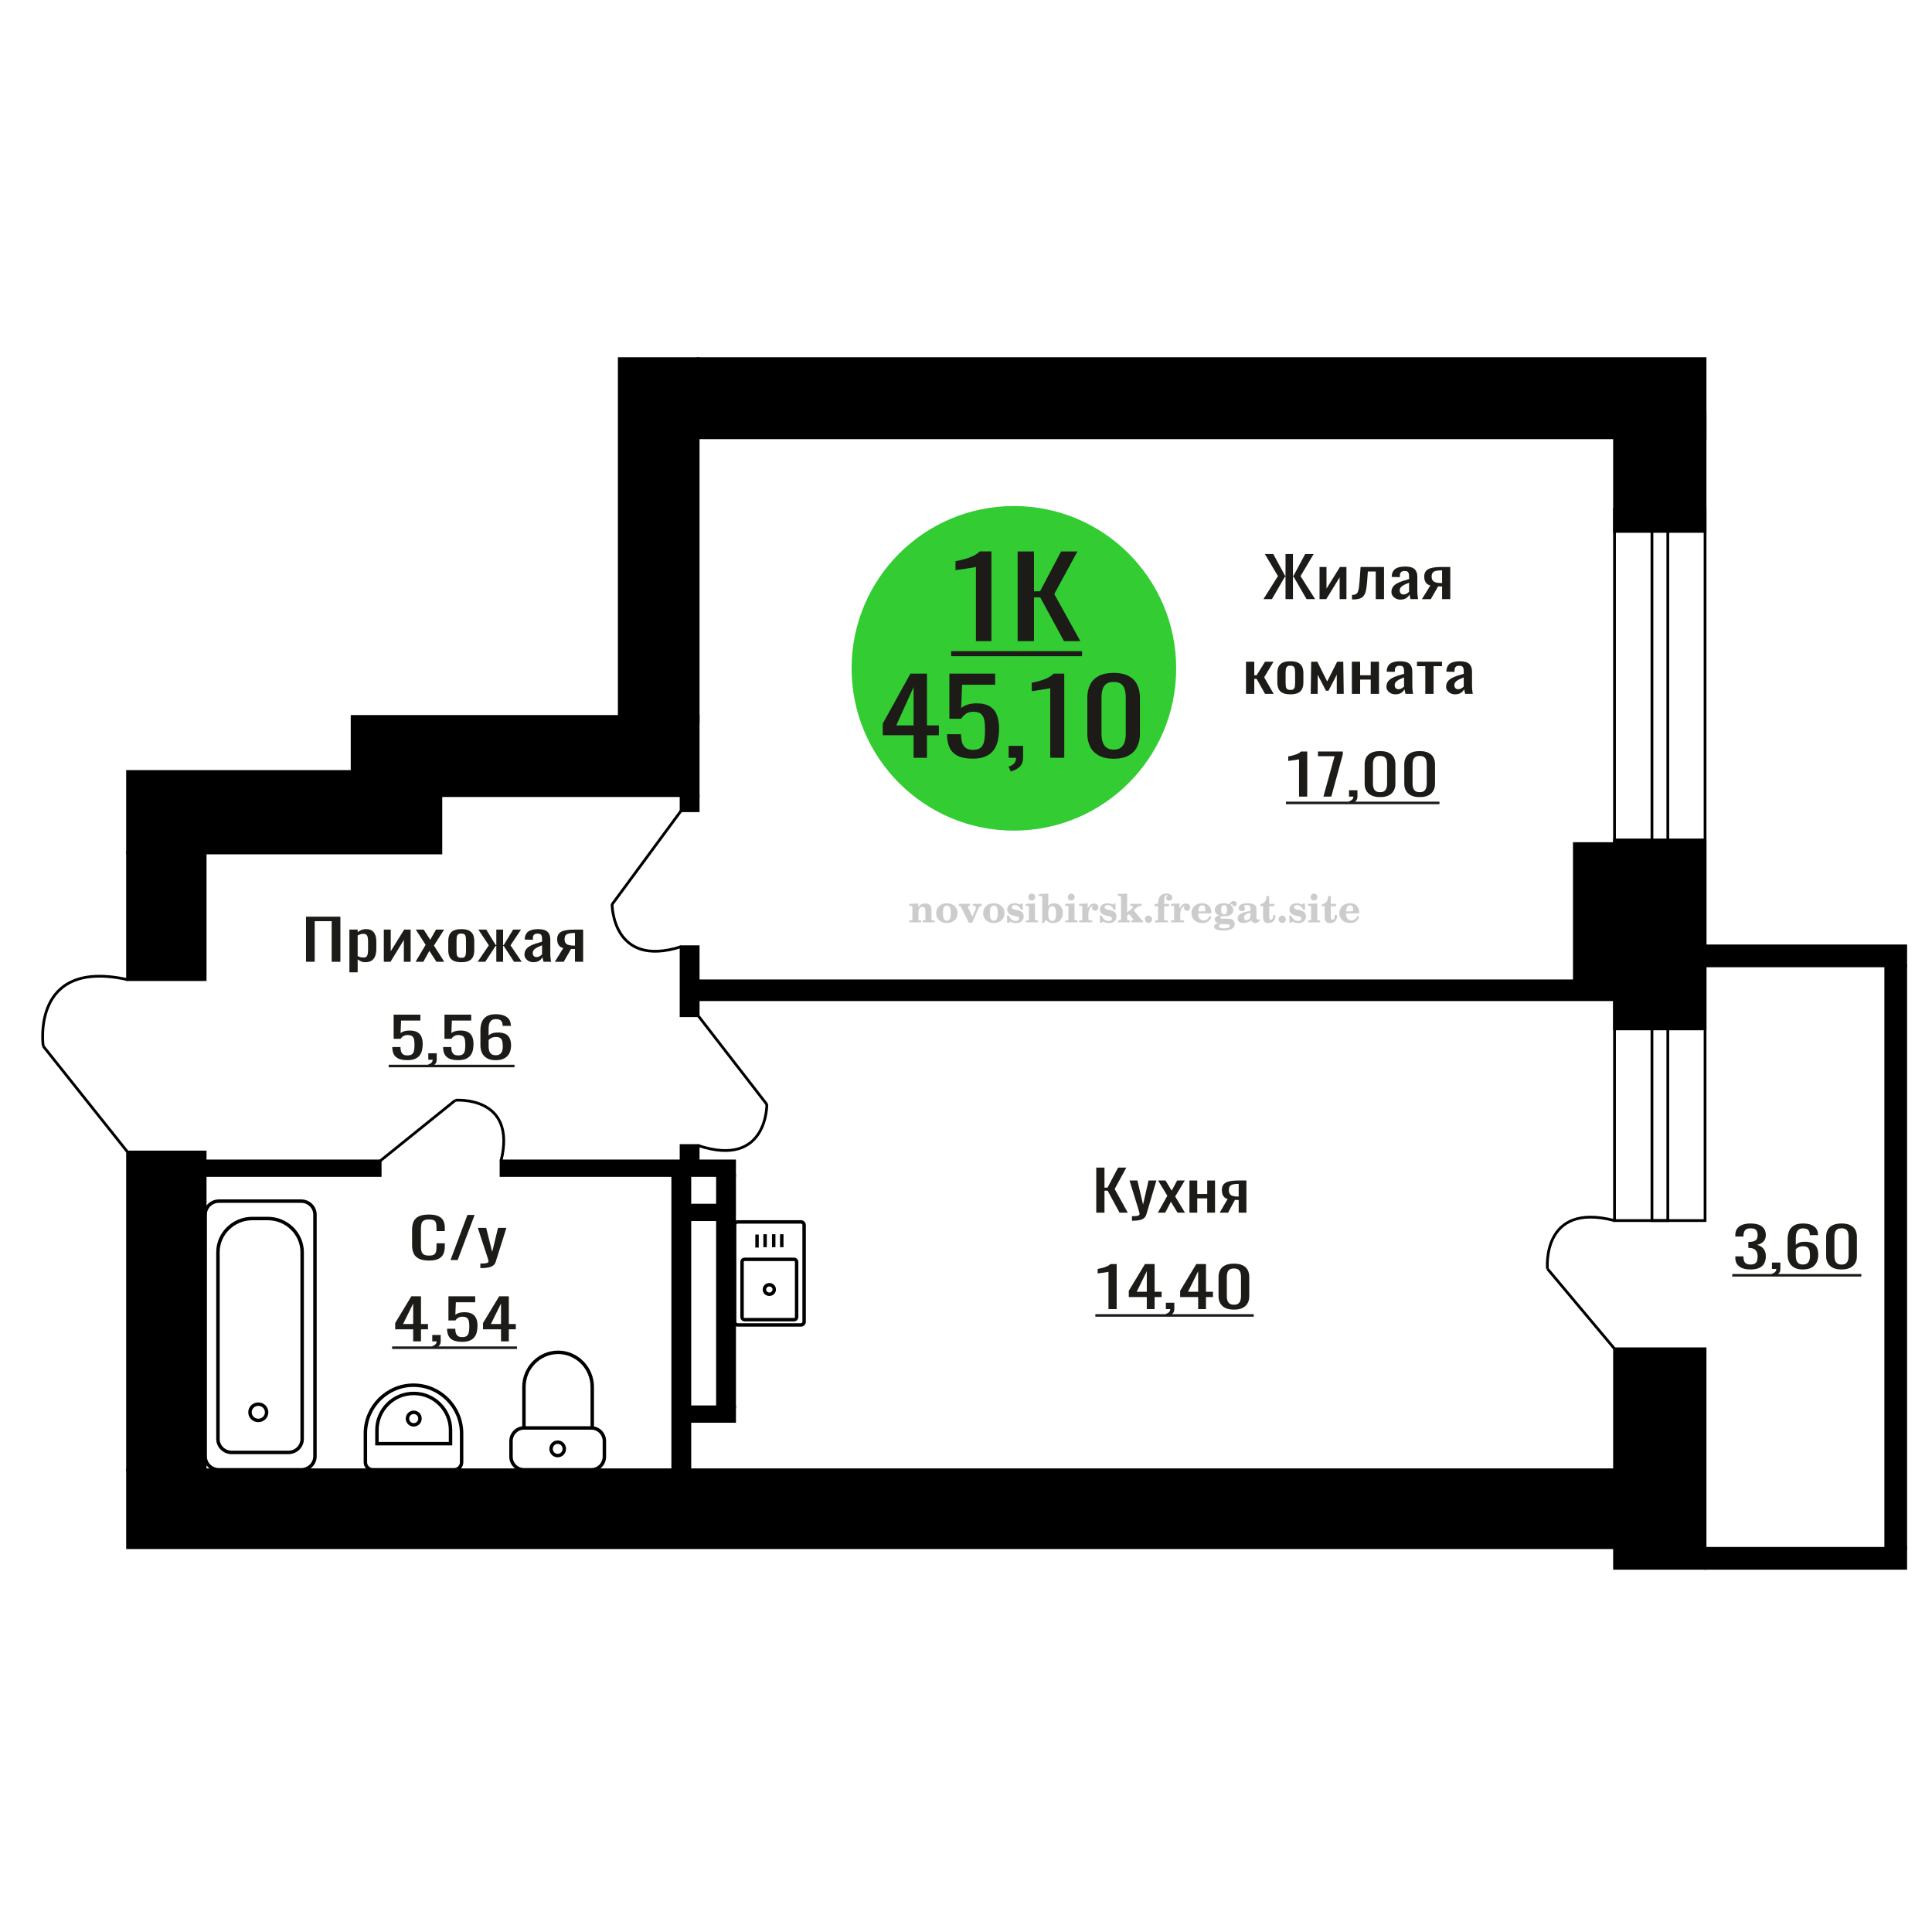 <?xml version="1.0" encoding="UTF-8"?>
<!DOCTYPE svg PUBLIC "-//W3C//DTD SVG 1.1//EN" "http://www.w3.org/Graphics/SVG/1.1/DTD/svg11.dtd">
<!-- Creator: CorelDRAW 2019 -->
<svg xmlns="http://www.w3.org/2000/svg" xml:space="preserve" width="140mm" height="140mm" version="1.1" style="shape-rendering:geometricPrecision; text-rendering:geometricPrecision; image-rendering:optimizeQuality; fill-rule:evenodd; clip-rule:evenodd"
viewBox="0 0 14000 14000"
 xmlns:xlink="http://www.w3.org/1999/xlink">
 <defs>
  <style type="text/css">
   <![CDATA[
    .str0 {stroke:black;stroke-width:25;stroke-miterlimit:22.926}
    .str1 {stroke:black;stroke-width:20;stroke-miterlimit:22.926}
    .fil1 {fill:none}
    .fil3 {fill:black}
    .fil2 {fill:#1C1B17}
    .fil4 {fill:#33CC33}
    .fil0 {fill:#1C1B17;fill-rule:nonzero}
    .fil5 {fill:#CCCCCC;fill-rule:nonzero}
   ]]>
  </style>
 </defs>
 <g id="Слой_x0020_1">
  <polygon class="fil0" points="7943.88,8787.46 7943.88,8460.74 8003.5,8460.74 8003.5,8605.95 8025.66,8605.95 8102.18,8460.74 8161.8,8460.74 8077.38,8616.03 8172.36,8787.46 8112.74,8787.46 8026.2,8628.13 8003.5,8628.13 8003.5,8787.46 "/>
  <path id="1" class="fil0" d="M8202.44 8845.95l0 -33.08c13.72,0 24.62,-0.47 32.71,-1.41 8.09,-0.94 13.9,-2.69 17.42,-5.24 3.51,-2.56 5.27,-6.12 5.27,-10.69 0,-2.42 -1.23,-7.8 -3.69,-16.14 -2.46,-8.33 -5.1,-17.21 -7.92,-26.62l-61.21 -198.45 56.99 0 41.17 174.25 39.57 -174.25 56.98 0 -72.81 246.05c-3.17,11.29 -8.97,20.23 -17.41,26.82 -8.45,6.59 -19.27,11.36 -32.46,14.32 -13.2,2.96 -29.1,4.44 -47.76,4.44l-6.85 0z"/>
  <polygon id="2" class="fil0" points="8390.29,8787.46 8458.89,8664.84 8391.87,8554.32 8445.69,8554.32 8490.55,8628.13 8530.12,8554.32 8585.52,8554.32 8515.87,8670.08 8586.58,8787.46 8532.76,8787.46 8484.74,8708.4 8443.58,8787.46 "/>
  <polygon id="3" class="fil0" points="8619.3,8787.46 8619.3,8554.32 8675.76,8554.32 8675.76,8652.33 8748.05,8652.33 8748.05,8554.32 8804.51,8554.32 8804.51,8787.46 8748.05,8787.46 8748.05,8683.8 8675.76,8683.8 8675.76,8787.46 "/>
  <path id="4" class="fil0" d="M8838.27 8787.46l57.52 -98.82c-9.85,-2.96 -17.85,-7.4 -24,-13.31 -6.16,-5.92 -10.65,-13.18 -13.46,-21.79 -2.82,-8.6 -4.23,-18.28 -4.23,-29.04 0,-12.37 2.12,-22.99 6.33,-31.86 4.23,-8.88 10.91,-16.14 20.06,-21.78 9.14,-5.65 21.28,-9.82 36.4,-12.51 15.14,-2.69 33.78,-4.03 55.94,-4.03l59.1 0 0 233.14 -55.93 0 0 -91.97c-5.63,0 -10.38,-0.06 -14.25,-0.2 -3.87,-0.13 -8.1,-0.33 -12.66,-0.6l-50.13 92.77 -60.69 0zm131.4 -116.97c0.7,0 1.84,0 3.42,0 1.59,0 2.55,0 2.91,0l0 -91.57c-0.36,0 -1.32,0 -2.91,0 -1.58,0 -2.55,0 -2.9,0 -16.54,0 -29.63,1.55 -39.31,4.64 -9.67,3.09 -16.45,7.93 -20.32,14.52 -3.86,6.59 -5.79,15.4 -5.79,26.42 0,15.33 4.48,26.76 13.45,34.29 8.97,7.53 26.12,11.43 51.45,11.7z"/>
  <polygon class="fil0" points="2217.35,6969.28 2217.35,6642.56 2466.58,6642.56 2466.58,6969.28 2403.43,6969.28 2403.43,6675.23 2280.5,6675.23 2280.5,6969.28 "/>
  <path id="1" class="fil0" d="M2531.96 7045.92l0 -309.78 59.79 0 0 18.55c7.08,-5.91 15.66,-11.02 25.71,-15.33 10.06,-4.3 21.98,-6.45 35.76,-6.45 16.76,0 30.08,3.16 39.95,9.48 9.88,6.32 17.24,14.25 22.07,23.8 4.85,9.54 8.03,19.23 9.51,29.04 1.49,9.82 2.23,18.22 2.23,25.21l0 56.47c0,16.4 -2.23,31.93 -6.71,46.59 -4.46,14.65 -12.56,26.49 -24.3,35.49 -11.73,9.01 -28.22,13.52 -49.46,13.52 -11.55,0 -21.79,-2.09 -30.72,-6.26 -8.95,-4.16 -16.96,-8.94 -24.04,-14.31l0 93.98 -59.79 0zm102.82 -107.3c10.43,0 17.89,-2.75 22.35,-8.26 4.47,-5.52 7.27,-12.98 8.38,-22.39 1.12,-9.41 1.67,-19.77 1.67,-31.06l0 -56.47c0,-9.68 -0.73,-18.62 -2.23,-26.82 -1.48,-8.2 -4.65,-14.73 -9.5,-19.57 -4.83,-4.84 -12.47,-7.26 -22.9,-7.26 -7.83,0 -15.28,1.21 -22.36,3.63 -7.08,2.42 -13.22,5.25 -18.44,8.47l0 149.25c5.58,2.96 11.93,5.44 19.01,7.46 7.06,2.02 15.08,3.02 24.02,3.02z"/>
  <polygon id="2" class="fil0" points="2781.19,6969.28 2781.19,6736.14 2831.48,6736.14 2831.48,6893.04 2928.72,6736.14 2975.66,6736.14 2975.66,6969.28 2926.49,6969.28 2926.49,6811.16 2829.8,6969.28 "/>
  <polygon id="3" class="fil0" points="3011.43,6969.28 3084.08,6846.66 3013.1,6736.14 3070.1,6736.14 3117.6,6809.95 3159.51,6736.14 3218.18,6736.14 3144.42,6851.9 3219.3,6969.28 3162.31,6969.28 3111.45,6890.22 3067.87,6969.28 "/>
  <path id="4" class="fil0" d="M3342.81 6972.51c-23.84,0 -42.65,-3.5 -56.44,-10.49 -13.78,-6.99 -23.56,-16.94 -29.34,-29.85 -5.78,-12.91 -8.66,-28.1 -8.66,-45.58l0 -67.76c0,-17.48 2.88,-32.68 8.66,-45.58 5.78,-12.91 15.56,-22.86 29.34,-29.85 13.79,-6.99 32.6,-10.49 56.44,-10.49 23.84,0 42.56,3.5 56.15,10.49 13.61,6.99 23.29,16.94 29.07,29.85 5.77,12.9 8.66,28.1 8.66,45.58l0 67.76c0,17.48 -2.89,32.67 -8.66,45.58 -5.78,12.91 -15.46,22.86 -29.07,29.85 -13.59,6.99 -32.31,10.49 -56.15,10.49zm0 -31.87c11.54,0 19.65,-2.42 24.3,-7.26 4.66,-4.84 7.45,-11.23 8.38,-19.16 0.93,-7.93 1.4,-16.2 1.4,-24.81l0 -73c0,-8.88 -0.47,-17.21 -1.4,-25.01 -0.93,-7.8 -3.72,-14.19 -8.38,-19.16 -4.65,-4.98 -12.76,-7.46 -24.3,-7.46 -11.55,0 -19.75,2.48 -24.59,7.46 -4.85,4.97 -7.73,11.36 -8.66,19.16 -0.94,7.8 -1.4,16.13 -1.4,25.01l0 73c0,8.61 0.46,16.88 1.4,24.81 0.93,7.93 3.81,14.32 8.66,19.16 4.84,4.84 13.04,7.26 24.59,7.26z"/>
  <polygon id="5" class="fil0" points="3461.26,6969.28 3542.29,6850.29 3466.29,6736.14 3523.3,6736.14 3592.03,6848.27 3596.5,6848.27 3596.5,6736.14 3645.67,6736.14 3645.67,6848.27 3650.15,6848.27 3718.32,6736.14 3775.32,6736.14 3699.31,6850.29 3780.35,6969.28 3725.03,6969.28 3650.15,6854.73 3645.67,6854.73 3645.67,6969.28 3596.5,6969.28 3596.5,6854.73 3591.48,6854.73 3516.59,6969.28 "/>
  <path id="6" class="fil0" d="M3865.28 6972.51c-12.66,0 -23.84,-2.62 -33.52,-7.87 -9.69,-5.24 -17.32,-11.96 -22.92,-20.17 -5.58,-8.2 -8.38,-16.87 -8.38,-26.01 0,-14.52 3.35,-26.76 10.06,-36.71 6.7,-9.95 15.93,-18.35 27.67,-25.21 11.73,-6.86 25.32,-12.84 40.78,-17.95 15.46,-5.11 31.77,-10.08 48.91,-14.92l0 -16.54c0,-9.41 -0.75,-17.21 -2.25,-23.4 -1.48,-6.18 -4.56,-10.82 -9.21,-13.91 -4.66,-3.09 -11.65,-4.64 -20.96,-4.64 -8.19,0 -14.81,1.34 -19.84,4.03 -5.03,2.69 -8.66,6.52 -10.89,11.5 -2.25,4.97 -3.35,10.82 -3.35,17.55l0 11.69 -59.24 -1.61c0.75,-25.82 8.93,-44.84 24.59,-57.08 15.64,-12.23 39.86,-18.35 72.65,-18.35 32.03,0 54.76,6.32 68.17,18.96 13.41,12.64 20.12,30.92 20.12,54.86l0 106.48c0,7.26 0.28,14.26 0.83,20.98 0.57,6.72 1.3,12.97 2.24,18.75 0.93,5.79 1.76,11.23 2.51,16.34l-54.76 0c-1.12,-4.3 -2.51,-9.75 -4.19,-16.34 -1.67,-6.58 -2.89,-12.57 -3.64,-17.95 -3.73,9.15 -10.89,17.69 -21.52,25.62 -10.61,7.93 -25.22,11.9 -43.86,11.9zm23.47 -37.11c5.96,0 11.56,-1.21 16.77,-3.63 5.22,-2.42 9.87,-5.18 13.97,-8.27 4.09,-3.09 6.89,-5.58 8.39,-7.46l0 -66.15c-9.33,3.76 -18.07,7.52 -26.27,11.29 -8.2,3.76 -15.37,7.73 -21.52,11.9 -6.15,4.17 -10.98,8.87 -14.53,14.12 -3.53,5.24 -5.31,11.22 -5.31,17.95 0,9.41 2.43,16.8 7.26,22.18 4.85,5.38 11.93,8.07 21.24,8.07z"/>
  <path id="7" class="fil0" d="M4020.63 6969.28l60.91 -98.82c-10.43,-2.96 -18.91,-7.4 -25.42,-13.31 -6.52,-5.92 -11.28,-13.18 -14.25,-21.79 -2.98,-8.6 -4.48,-18.28 -4.48,-29.04 0,-12.37 2.24,-22.99 6.71,-31.86 4.47,-8.88 11.55,-16.14 21.23,-21.78 9.69,-5.65 22.54,-9.82 38.56,-12.51 16.03,-2.69 35.77,-4.03 59.24,-4.03l62.59 0 0 233.14 -59.24 0 0 -91.97c-5.96,0 -10.99,-0.06 -15.09,-0.2 -4.1,-0.13 -8.57,-0.33 -13.41,-0.6l-53.08 92.77 -64.27 0zm139.15 -116.97c0.74,0 1.95,0 3.63,0 1.67,0 2.7,0 3.07,0l0 -91.57c-0.37,0 -1.4,0 -3.07,0 -1.68,0 -2.71,0 -3.08,0 -17.51,0 -31.38,1.55 -41.63,4.64 -10.24,3.09 -17.42,7.93 -21.52,14.52 -4.08,6.59 -6.13,15.4 -6.13,26.42 0,15.33 4.75,26.76 14.24,34.29 9.5,7.53 27.66,11.43 54.49,11.7z"/>
  <path class="fil1 str0" d="M3796.7 10650.67l489.14 0c51.54,0 93.7,-42.79 93.7,-95.09l0 -113.05c0,-52.3 -42.16,-95.09 -93.7,-95.09l-489.14 0c-51.54,0 -93.7,42.79 -93.7,95.09l0 113.05c0,52.3 42.16,95.09 93.7,95.09zm0 -303.23l494.99 0 0 -296.87c0,-138.13 -111.37,-251.15 -247.49,-251.15l-0.01 0c-136.12,0 -247.49,113.02 -247.49,251.15l0 296.87zm244.57 200.29c26.49,0 47.96,-21.8 47.96,-48.68 0,-26.88 -21.47,-48.67 -47.96,-48.67 -26.49,0 -47.96,21.79 -47.96,48.67 0,26.88 21.47,48.68 47.96,48.68z"/>
  <path class="fil1 str0" d="M5322.95 9578.17l0 -700.94c0,-12.58 10.59,-22.87 23.52,-22.87l456.94 0c12.94,0 23.52,10.29 23.52,22.87l0 700.94c0,12.58 -10.58,22.87 -23.52,22.87l-456.94 0c-12.93,0 -23.52,-10.29 -23.52,-22.87zm54.28 -33.33l0 -401.38c0,-9.87 8.3,-17.94 18.45,-17.94l358.52 0c10.15,0 18.46,8.07 18.46,17.94l0 401.38c0,9.87 -8.31,17.94 -18.46,17.94l-358.52 0c-10.15,0 -18.45,-8.07 -18.45,-17.94zm162.25 -200.69c0,-19.05 15.87,-34.48 35.46,-34.48 19.59,0 35.47,15.43 35.47,34.48 0,19.05 -15.88,34.48 -35.47,34.48 -19.59,0 -35.46,-15.43 -35.46,-34.48zm-53.7 -303.87l0 -94m58.36 91.38l0 -93.99m62.52 93.99l0 -93.99m58.35 93.99l0 -93.99"/>
  <path class="fil0" d="M2951.4 7682.21c-27.03,0 -48.51,-3.77 -64.43,-11.3 -15.93,-7.53 -27.32,-18.42 -34.16,-32.67 -6.85,-14.25 -10.27,-31.19 -10.27,-50.82l59.43 0c0,9.68 1.1,19.16 3.33,28.43 2.21,9.28 6.94,16.95 14.15,23 7.23,6.05 18.25,9.07 33.05,9.07 16.3,0 27.97,-3.43 34.99,-10.28 7.04,-6.86 11.48,-16.14 13.34,-27.84 1.85,-11.69 2.77,-24.94 2.77,-39.73 0,-14.79 -1.1,-27.36 -3.33,-37.71 -2.22,-10.35 -6.85,-18.29 -13.88,-23.8 -7.04,-5.51 -18.15,-8.27 -33.32,-8.27 -12.23,0 -22.6,2.76 -31.11,8.27 -8.52,5.51 -14.82,11.77 -18.89,18.76l-50.54 0 0 -175.06 193.84 0 0 43.16 -139.97 0 -3.88 90.35c7.4,-5.65 16.56,-10.08 27.49,-13.31 10.92,-3.23 23.43,-4.84 37.49,-4.84 24.44,0 43.6,4.17 57.48,12.5 13.9,8.34 23.7,19.77 29.44,34.29 5.75,14.52 8.61,31.19 8.61,50.02 0,16.67 -1.67,32.2 -5,46.58 -3.33,14.39 -9.15,26.89 -17.49,37.52 -8.33,10.62 -19.71,18.89 -34.16,24.8 -14.44,5.92 -32.77,8.88 -54.98,8.88z"/>
  <path id="1" class="fil0" d="M3112.46 7731.82l-9.44 -18.55c9.99,-2.42 17.87,-6.66 23.61,-12.71 5.75,-6.05 8.61,-13.24 8.61,-21.58l-31.66 0 0 -46.39 61.1 0 0 45.58c0,14.26 -4.27,25.62 -12.78,34.09 -8.51,8.47 -21.66,14.99 -39.44,19.56z"/>
  <path id="2" class="fil0" d="M3319.64 7682.21c-27.03,0 -48.51,-3.77 -64.42,-11.3 -15.94,-7.53 -27.32,-18.42 -34.17,-32.67 -6.84,-14.25 -10.27,-31.19 -10.27,-50.82l59.43 0c0,9.68 1.1,19.16 3.33,28.43 2.22,9.28 6.94,16.95 14.16,23 7.23,6.05 18.24,9.07 33.05,9.07 16.3,0 27.96,-3.43 34.98,-10.28 7.04,-6.86 11.49,-16.14 13.35,-27.84 1.84,-11.69 2.77,-24.94 2.77,-39.73 0,-14.79 -1.11,-27.36 -3.34,-37.71 -2.21,-10.35 -6.84,-18.29 -13.88,-23.8 -7.03,-5.51 -18.15,-8.27 -33.32,-8.27 -12.23,0 -22.6,2.76 -31.11,8.27 -8.52,5.51 -14.81,11.77 -18.89,18.76l-50.53 0 0 -175.06 193.83 0 0 43.16 -139.97 0 -3.88 90.35c7.41,-5.65 16.57,-10.08 27.5,-13.31 10.92,-3.23 23.42,-4.84 37.48,-4.84 24.44,0 43.61,4.17 57.49,12.5 13.89,8.34 23.7,19.77 29.44,34.29 5.74,14.52 8.61,31.19 8.61,50.02 0,16.67 -1.67,32.2 -5,46.58 -3.33,14.39 -9.16,26.89 -17.49,37.52 -8.33,10.62 -19.72,18.89 -34.16,24.8 -14.45,5.92 -32.78,8.88 -54.99,8.88z"/>
  <path id="3" class="fil0" d="M3591.79 7682.61c-25.91,0 -47.02,-4.77 -63.31,-14.32 -16.29,-9.55 -28.23,-22.45 -35.83,-38.72 -7.59,-16.27 -11.39,-34.35 -11.39,-54.25l0 -110.12c0,-21.24 3.35,-40.61 10.01,-58.08 6.67,-17.48 18.04,-31.47 34.15,-41.95 16.11,-10.49 38.24,-15.74 66.37,-15.74 23.33,0 43.04,3.1 59.16,9.28 16.11,6.19 28.51,15.2 37.21,27.03 8.71,11.83 13.24,26.22 13.61,43.16 0,0.53 0.1,1.27 0.27,2.22 0.18,0.94 0.28,1.81 0.28,2.62l-59.98 0c0,-15.87 -3.53,-27.97 -10.55,-36.31 -7.03,-8.33 -20.36,-12.5 -40,-12.5 -10.73,0 -19.99,2.49 -27.76,7.46 -7.78,4.98 -13.62,12.57 -17.5,22.79 -3.88,10.22 -5.84,23.4 -5.84,39.53l0 49.62c5.94,-6.73 14.35,-12.17 25.28,-16.34 10.92,-4.17 24.35,-6.25 40.26,-6.25 24.82,0 44.26,3.9 58.32,11.69 14.07,7.8 24.07,18.76 30,32.88 5.93,14.12 8.89,30.72 8.89,49.81 0,19.63 -3.71,37.52 -11.12,53.65 -7.4,16.13 -19.25,28.97 -35.54,38.52 -16.3,9.55 -37.96,14.32 -64.99,14.32zm0 -35.9c13.33,0 23.7,-2.76 31.11,-8.27 7.4,-5.51 12.68,-12.84 15.83,-21.98 3.14,-9.14 4.72,-19.09 4.72,-29.85 0,-12.91 -0.84,-24.87 -2.5,-35.9 -1.67,-11.02 -6.02,-19.83 -13.06,-26.42 -7.03,-6.59 -19.07,-9.88 -36.1,-9.88 -8.14,0 -15.55,1.07 -22.21,3.23 -6.66,2.15 -12.41,4.9 -17.23,8.26 -4.8,3.37 -8.69,6.93 -11.66,10.69l0 48.81c0,11.03 1.58,21.24 4.72,30.66 3.16,9.41 8.43,16.87 15.84,22.38 7.41,5.51 17.58,8.27 30.54,8.27z"/>
  <polygon id="4" class="fil2" points="2816.43,7715.65 3728.43,7715.65 3728.43,7733.98 2816.43,7733.98 "/>
  <path class="fil1 str0" d="M1679.04 10524.96l410.86 0c54.82,0 99.67,-43.88 99.67,-97.52l0 -1353.8c0,-134.11 -112.12,-243.82 -249.16,-243.82l-111.87 0c-137.05,0 -249.16,109.71 -249.16,243.82l0 1353.8c0,53.64 44.84,97.52 99.66,97.52zm-92.81 125.71l596.47 0c54.81,0 99.66,-43.89 99.66,-97.52l0 -1751.78c0,-53.64 -44.85,-97.52 -99.66,-97.52l-596.47 0c-54.81,0 -99.66,43.88 -99.66,97.52l0 1751.78c0,53.63 44.85,97.52 99.66,97.52zm285.53 -357.65c33.35,0 60.38,-26.45 60.38,-59.09 0,-32.63 -27.03,-59.08 -60.38,-59.08 -33.35,0 -60.38,26.45 -60.38,59.08 0,32.64 27.03,59.09 60.38,59.09z"/>
  <path class="fil1 str0" d="M2701.91 10650.67l588.84 0c29.82,0 54.21,-24.45 54.21,-54.35l0 -209.16c0,-192.29 -156.88,-349.61 -348.62,-349.61l-0.01 0c-191.75,0 -348.62,157.32 -348.62,349.61l0 209.16c0,29.9 24.38,54.35 54.2,54.35zm29.48 -189.15l533.27 0 0 -98.52c0,-145.99 -119.11,-265.44 -264.68,-265.44l-3.9 0c-145.58,0 -264.69,119.45 -264.69,265.44l0 98.52zm266.64 -136.5c25.05,0 45.36,-20.36 45.36,-45.49 0,-25.12 -20.31,-45.48 -45.36,-45.48 -25.06,0 -45.36,20.36 -45.36,45.48 0,25.13 20.3,45.49 45.36,45.49z"/>
  <path class="fil0" d="M8032.39 9486.39l0 -270.25c-0.36,0.27 -4.53,1.07 -12.49,2.42 -7.96,1.34 -16.94,2.69 -26.93,4.03 -10,1.35 -18.9,2.56 -26.68,3.63 -7.76,1.08 -11.84,1.62 -12.21,1.62l0 -32.68c6.29,-1.07 13.6,-2.55 21.94,-4.43 8.33,-1.89 16.85,-4.17 25.55,-6.86 8.7,-2.69 17.04,-6.05 24.99,-10.08 7.96,-4.04 14.72,-8.74 20.27,-14.12l44.99 0 0 326.72 -59.43 0z"/>
  <path id="1" class="fil0" d="M8310.1 9486.39l0 -87.53 -130.53 0 0 -45.18 117.2 -194.01 69.99 0 0 200.87 50.54 0 0 38.32 -50.54 0 0 87.53 -56.66 0zm-73.31 -125.85l73.31 0 0 -148.43 -73.31 148.43z"/>
  <path id="2" class="fil0" d="M8457.28 9539.23l-9.44 -18.55c9.99,-2.42 17.87,-6.66 23.61,-12.71 5.74,-6.05 8.61,-13.24 8.61,-21.58l-31.66 0 0 -46.39 61.1 0 0 45.58c0,14.26 -4.27,25.62 -12.78,34.09 -8.51,8.47 -21.66,14.99 -39.44,19.56z"/>
  <path id="3" class="fil0" d="M8682.23 9486.39l0 -87.53 -130.53 0 0 -45.18 117.2 -194.01 69.99 0 0 200.87 50.53 0 0 38.32 -50.53 0 0 87.53 -56.66 0zm-73.31 -125.85l73.31 0 0 -148.43 -73.31 148.43z"/>
  <path id="4" class="fil0" d="M8941.61 9490.02c-25.55,0 -46.56,-4.17 -63.04,-12.5 -16.48,-8.34 -28.7,-19.77 -36.66,-34.29 -7.95,-14.52 -11.95,-31.06 -11.95,-49.61l0 -140.78c0,-19.09 3.9,-35.83 11.68,-50.21 7.77,-14.39 19.9,-25.62 36.38,-33.68 16.47,-8.07 37.67,-12.11 63.59,-12.11 25.91,0 47.02,4.04 63.31,12.11 16.3,8.06 28.33,19.29 36.11,33.68 7.78,14.38 11.66,31.12 11.66,50.21l0 140.78c0,18.82 -3.98,35.49 -11.94,50.01 -7.96,14.52 -20.09,25.89 -36.38,34.09 -16.29,8.2 -37.22,12.3 -62.76,12.3zm0 -35.5c14.07,0 24.71,-2.95 31.93,-8.87 7.23,-5.92 12.23,-13.51 15,-22.79 2.78,-9.28 4.17,-18.89 4.17,-28.84l0 -141.58c0,-10.49 -1.3,-20.37 -3.89,-29.65 -2.6,-9.27 -7.5,-16.74 -14.72,-22.38 -7.22,-5.65 -18.05,-8.47 -32.49,-8.47 -14.45,0 -25.37,2.82 -32.77,8.47 -7.41,5.64 -12.41,13.11 -15,22.38 -2.59,9.28 -3.88,19.16 -3.88,29.65l0 141.58c0,9.95 1.39,19.56 4.16,28.84 2.78,9.28 7.95,16.87 15.56,22.79 7.58,5.92 18.23,8.87 31.93,8.87z"/>
  <polygon id="5" class="fil2" points="7937.42,9523.06 9084.91,9523.06 9084.91,9541.39 7937.42,9541.39 "/>
  <polygon class="fil3 str1" points="924.25,10650.67 1486.57,10650.67 1486.57,8347.8 924.25,8347.8 "/>
  <path class="fil1 str1" d="M313.05 7580.68c0,0 -92.84,-638.29 611.2,-482.01"/>
  <line class="fil1 str1" x1="924.25" y1="8347.82" x2="313.05" y2= "7580.68" />
  <path class="fil0" d="M9413.32 5772.43l0 -270.25c-0.36,0.27 -4.53,1.07 -12.49,2.42 -7.96,1.34 -16.94,2.69 -26.93,4.03 -10,1.35 -18.9,2.56 -26.68,3.63 -7.76,1.08 -11.84,1.62 -12.21,1.62l0 -32.68c6.29,-1.07 13.6,-2.55 21.94,-4.43 8.33,-1.89 16.85,-4.17 25.55,-6.86 8.7,-2.69 17.04,-6.05 24.99,-10.08 7.96,-4.04 14.72,-8.74 20.27,-14.12l44.99 0 0 326.72 -59.43 0z"/>
  <polygon id="1" class="fil0" points="9589.94,5772.43 9671.03,5479.59 9550.51,5479.59 9550.51,5445.71 9730.46,5445.71 9730.46,5466.68 9647.16,5772.43 "/>
  <path id="2" class="fil0" d="M9784.35 5825.27l-9.45 -18.55c10,-2.42 17.87,-6.66 23.61,-12.71 5.75,-6.05 8.61,-13.24 8.61,-21.58l-31.66 0 0 -46.39 61.1 0 0 45.58c0,14.26 -4.27,25.62 -12.78,34.09 -8.51,8.47 -21.66,14.99 -39.43,19.56z"/>
  <path id="3" class="fil0" d="M10000.41 5776.06c-25.55,0 -46.56,-4.17 -63.04,-12.5 -16.48,-8.34 -28.7,-19.77 -36.66,-34.29 -7.96,-14.52 -11.95,-31.06 -11.95,-49.61l0 -140.78c0,-19.09 3.9,-35.83 11.68,-50.21 7.76,-14.39 19.9,-25.62 36.38,-33.68 16.47,-8.07 37.67,-12.11 63.59,-12.11 25.91,0 47.02,4.04 63.31,12.11 16.3,8.06 28.33,19.29 36.1,33.68 7.78,14.38 11.67,31.12 11.67,50.21l0 140.78c0,18.82 -3.98,35.49 -11.94,50.01 -7.96,14.52 -20.09,25.89 -36.38,34.09 -16.29,8.2 -37.22,12.3 -62.76,12.3zm0 -35.5c14.07,0 24.71,-2.95 31.93,-8.87 7.23,-5.92 12.23,-13.51 14.99,-22.79 2.79,-9.28 4.18,-18.89 4.18,-28.84l0 -141.58c0,-10.49 -1.3,-20.37 -3.89,-29.65 -2.6,-9.27 -7.5,-16.74 -14.72,-22.38 -7.23,-5.65 -18.05,-8.47 -32.49,-8.47 -14.45,0 -25.37,2.82 -32.77,8.47 -7.41,5.64 -12.41,13.11 -15,22.38 -2.59,9.28 -3.88,19.16 -3.88,29.65l0 141.58c0,9.95 1.39,19.56 4.16,28.84 2.78,9.28 7.95,16.87 15.56,22.79 7.58,5.92 18.23,8.87 31.93,8.87z"/>
  <path id="4" class="fil0" d="M10287.56 5776.06c-25.54,0 -46.55,-4.17 -63.04,-12.5 -16.48,-8.34 -28.69,-19.77 -36.65,-34.29 -7.96,-14.52 -11.95,-31.06 -11.95,-49.61l0 -140.78c0,-19.09 3.89,-35.83 11.67,-50.21 7.77,-14.39 19.9,-25.62 36.38,-33.68 16.47,-8.07 37.68,-12.11 63.59,-12.11 25.92,0 47.03,4.04 63.32,12.11 16.3,8.06 28.32,19.29 36.1,33.68 7.78,14.38 11.66,31.12 11.66,50.21l0 140.78c0,18.82 -3.98,35.49 -11.94,50.01 -7.95,14.52 -20.09,25.89 -36.38,34.09 -16.28,8.2 -37.21,12.3 -62.76,12.3zm0 -35.5c14.07,0 24.72,-2.95 31.93,-8.87 7.23,-5.92 12.23,-13.51 15,-22.79 2.78,-9.28 4.17,-18.89 4.17,-28.84l0 -141.58c0,-10.49 -1.29,-20.37 -3.88,-29.65 -2.6,-9.27 -7.51,-16.74 -14.72,-22.38 -7.23,-5.65 -18.05,-8.47 -32.5,-8.47 -14.44,0 -25.36,2.82 -32.77,8.47 -7.41,5.64 -12.41,13.11 -15,22.38 -2.58,9.28 -3.88,19.16 -3.88,29.65l0 141.58c0,9.95 1.39,19.56 4.16,28.84 2.78,9.28 7.96,16.87 15.56,22.79 7.59,5.92 18.23,8.87 31.93,8.87z"/>
  <polygon id="5" class="fil2" points="9318.35,5809.1 10430.86,5809.1 10430.86,5827.43 9318.35,5827.43 "/>
  <polygon class="fil0" points="9155.12,4341.65 9260.46,4174.66 9165.78,4014.93 9226.84,4014.93 9311.99,4172.64 9315.36,4172.64 9315.36,4014.93 9369.15,4014.93 9369.15,4172.64 9373.07,4172.64 9457.67,4014.93 9519.3,4014.93 9424.06,4174.66 9529.94,4341.65 9467.75,4341.65 9373.62,4178.29 9369.15,4178.29 9369.15,4341.65 9315.36,4341.65 9315.36,4178.29 9311.44,4178.29 9216.75,4341.65 "/>
  <polygon id="1" class="fil0" points="9561.87,4341.65 9561.87,4108.51 9612.29,4108.51 9612.29,4265.41 9709.78,4108.51 9756.84,4108.51 9756.84,4341.65 9707.55,4341.65 9707.55,4183.53 9610.61,4341.65 "/>
  <path id="2" class="fil0" d="M9797.19 4343.67l0 -32.68c11.2,0 20.07,-1.61 26.62,-4.84 6.52,-3.22 11.57,-8.67 15.12,-16.33 3.54,-7.67 6.25,-18.02 8.13,-31.06 1.86,-13.04 3.54,-29.38 5.04,-49.01l7.28 -101.24 169.76 0 0 233.14 -59.95 0 0 -200.47 -57.14 0 -5.04 68.57c-1.88,26.62 -4.59,48.67 -8.13,66.15 -3.56,17.48 -9.06,31.13 -16.53,40.94 -7.47,9.82 -17.46,16.74 -29.97,20.78 -12.52,4.03 -28.67,6.05 -48.46,6.05l-6.73 0z"/>
  <path id="3" class="fil0" d="M10147.91 4344.88c-12.7,0 -23.9,-2.62 -33.61,-7.87 -9.71,-5.24 -17.37,-11.96 -22.98,-20.17 -5.59,-8.2 -8.4,-16.87 -8.4,-26.01 0,-14.52 3.36,-26.76 10.08,-36.71 6.73,-9.95 15.98,-18.35 27.74,-25.21 11.77,-6.86 25.39,-12.84 40.89,-17.95 15.5,-5.11 31.85,-10.08 49.03,-14.92l0 -16.54c0,-9.41 -0.75,-17.21 -2.25,-23.4 -1.48,-6.18 -4.57,-10.82 -9.23,-13.91 -4.67,-3.09 -11.68,-4.64 -21.02,-4.64 -8.21,0 -14.85,1.34 -19.89,4.03 -5.04,2.69 -8.68,6.52 -10.92,11.5 -2.25,4.97 -3.36,10.82 -3.36,17.55l0 11.69 -59.39 -1.61c0.75,-25.82 8.96,-44.84 24.65,-57.08 15.69,-12.23 39.97,-18.35 72.84,-18.35 32.12,0 54.91,6.32 68.35,18.96 13.45,12.64 20.17,30.92 20.17,54.86l0 106.48c0,7.26 0.28,14.26 0.84,20.98 0.57,6.72 1.3,12.97 2.25,18.75 0.93,5.79 1.76,11.23 2.51,16.34l-54.91 0c-1.12,-4.3 -2.51,-9.75 -4.19,-16.34 -1.68,-6.58 -2.9,-12.57 -3.65,-17.95 -3.74,9.15 -10.92,17.69 -21.58,25.62 -10.63,7.93 -25.29,11.9 -43.97,11.9zm23.53 -37.11c5.97,0 11.58,-1.21 16.81,-3.63 5.23,-2.42 9.9,-5.18 14.01,-8.27 4.1,-3.09 6.9,-5.58 8.4,-7.46l0 -66.15c-9.34,3.76 -18.11,7.52 -26.33,11.29 -8.22,3.76 -15.4,7.73 -21.57,11.9 -6.17,4.17 -11.02,8.87 -14.57,14.12 -3.54,5.24 -5.32,11.22 -5.32,17.95 0,9.41 2.43,16.8 7.28,22.18 4.86,5.38 11.96,8.07 21.29,8.07z"/>
  <path id="4" class="fil0" d="M10303.66 4341.65l61.07 -98.82c-10.46,-2.96 -18.96,-7.4 -25.49,-13.31 -6.54,-5.92 -11.3,-13.18 -14.29,-21.79 -2.99,-8.6 -4.49,-18.28 -4.49,-29.04 0,-12.37 2.25,-22.99 6.73,-31.86 4.48,-8.88 11.58,-16.14 21.29,-21.78 9.71,-5.65 22.6,-9.82 38.65,-12.51 16.07,-2.69 35.87,-4.03 59.4,-4.03l62.75 0 0 233.14 -59.39 0 0 -91.97c-5.97,0 -11.02,-0.06 -15.13,-0.2 -4.11,-0.13 -8.6,-0.33 -13.44,-0.6l-53.23 92.77 -64.43 0zm139.5 -116.97c0.76,0 1.96,0 3.64,0 1.68,0 2.71,0 3.09,0l0 -91.57c-0.38,0 -1.41,0 -3.09,0 -1.68,0 -2.7,0 -3.08,0 -17.56,0 -31.46,1.55 -41.74,4.64 -10.26,3.09 -17.46,7.93 -21.57,14.52 -4.1,6.59 -6.15,15.4 -6.15,26.42 0,15.33 4.76,26.76 14.28,34.29 9.52,7.53 27.73,11.43 54.62,11.7z"/>
  <polygon id="5" class="fil0" points="9029.07,5028.17 9029.07,4795.03 9089.02,4795.03 9089.02,4893.45 9105.83,4893.45 9166.9,4795.03 9228.53,4795.03 9160.73,4907.97 9229.64,5028.17 9166.9,5028.17 9105.83,4919.26 9089.02,4919.26 9089.02,5028.17 "/>
  <path id="6" class="fil0" d="M9350.66 5031.4c-23.9,0 -42.76,-3.5 -56.58,-10.49 -13.82,-6.99 -23.63,-16.94 -29.42,-29.85 -5.79,-12.91 -8.68,-28.1 -8.68,-45.58l0 -67.76c0,-17.48 2.89,-32.68 8.68,-45.58 5.79,-12.91 15.6,-22.86 29.42,-29.85 13.82,-6.99 32.68,-10.49 56.58,-10.49 23.91,0 42.67,3.5 56.3,10.49 13.64,6.99 23.35,16.94 29.14,29.85 5.79,12.9 8.68,28.1 8.68,45.58l0 67.76c0,17.48 -2.89,32.67 -8.68,45.58 -5.79,12.91 -15.5,22.86 -29.14,29.85 -13.63,6.99 -32.39,10.49 -56.3,10.49zm0 -31.87c11.57,0 19.7,-2.42 24.37,-7.26 4.66,-4.84 7.47,-11.23 8.4,-19.16 0.93,-7.93 1.4,-16.2 1.4,-24.81l0 -73c0,-8.88 -0.47,-17.21 -1.4,-25.01 -0.93,-7.8 -3.74,-14.19 -8.4,-19.16 -4.67,-4.98 -12.8,-7.46 -24.37,-7.46 -11.58,0 -19.8,2.48 -24.65,7.46 -4.86,4.97 -7.75,11.36 -8.68,19.16 -0.95,7.8 -1.4,16.13 -1.4,25.01l0 73c0,8.61 0.45,16.88 1.4,24.81 0.93,7.93 3.82,14.32 8.68,19.16 4.85,4.84 13.07,7.26 24.65,7.26z"/>
  <polygon id="7" class="fil0" points="9498.01,5028.17 9501.37,4795.03 9545.63,4795.03 9617.35,4938.22 9689.62,4795.03 9733.88,4795.03 9737.24,5028.17 9686.81,5028.17 9686.81,4889.01 9626.86,5005.18 9608.37,5005.18 9548.43,4889.82 9548.43,5028.17 "/>
  <polygon id="8" class="fil0" points="9796.07,5028.17 9796.07,4795.03 9856.02,4795.03 9856.02,4893.04 9932.77,4893.04 9932.77,4795.03 9992.72,4795.03 9992.72,5028.17 9932.77,5028.17 9932.77,4924.51 9856.02,4924.51 9856.02,5028.17 "/>
  <path id="9" class="fil0" d="M10111.49 5031.4c-12.69,0 -23.9,-2.62 -33.61,-7.87 -9.71,-5.24 -17.36,-11.96 -22.98,-20.17 -5.59,-8.2 -8.4,-16.87 -8.4,-26.01 0,-14.52 3.36,-26.76 10.08,-36.71 6.73,-9.95 15.98,-18.35 27.74,-25.21 11.77,-6.86 25.39,-12.84 40.89,-17.95 15.5,-5.11 31.85,-10.08 49.03,-14.92l0 -16.54c0,-9.41 -0.75,-17.21 -2.25,-23.4 -1.48,-6.18 -4.57,-10.82 -9.23,-13.91 -4.67,-3.09 -11.68,-4.64 -21.02,-4.64 -8.21,0 -14.85,1.34 -19.89,4.03 -5.04,2.69 -8.68,6.52 -10.91,11.5 -2.26,4.97 -3.37,10.82 -3.37,17.55l0 11.69 -59.39 -1.61c0.75,-25.82 8.96,-44.84 24.66,-57.08 15.68,-12.23 39.96,-18.35 72.83,-18.35 32.12,0 54.91,6.32 68.36,18.96 13.44,12.64 20.16,30.92 20.16,54.86l0 106.48c0,7.26 0.28,14.26 0.84,20.98 0.57,6.72 1.3,12.97 2.25,18.75 0.93,5.79 1.76,11.23 2.51,16.34l-54.91 0c-1.12,-4.3 -2.51,-9.75 -4.19,-16.34 -1.68,-6.58 -2.9,-12.57 -3.65,-17.95 -3.74,9.15 -10.92,17.69 -21.57,25.62 -10.64,7.93 -25.3,11.9 -43.98,11.9zm23.53 -37.11c5.97,0 11.58,-1.21 16.81,-3.63 5.23,-2.42 9.9,-5.18 14.01,-8.27 4.1,-3.09 6.9,-5.58 8.4,-7.46l0 -66.15c-9.34,3.76 -18.11,7.52 -26.33,11.29 -8.22,3.76 -15.4,7.73 -21.57,11.9 -6.17,4.17 -11.02,8.87 -14.57,14.12 -3.54,5.24 -5.32,11.22 -5.32,17.95 0,9.41 2.43,16.8 7.28,22.18 4.86,5.38 11.96,8.07 21.29,8.07z"/>
  <polygon id="10" class="fil0" points="10328.31,5028.17 10328.31,4827.3 10267.81,4827.3 10267.81,4795.03 10449.33,4795.03 10449.33,4827.3 10388.26,4827.3 10388.26,5028.17 "/>
  <path id="11" class="fil0" d="M10544 5031.4c-12.69,0 -23.9,-2.62 -33.61,-7.87 -9.71,-5.24 -17.36,-11.96 -22.97,-20.17 -5.6,-8.2 -8.41,-16.87 -8.41,-26.01 0,-14.52 3.37,-26.76 10.09,-36.71 6.72,-9.95 15.97,-18.35 27.74,-25.21 11.76,-6.86 25.39,-12.84 40.89,-17.95 15.5,-5.11 31.85,-10.08 49.03,-14.92l0 -16.54c0,-9.41 -0.75,-17.21 -2.25,-23.4 -1.49,-6.18 -4.57,-10.82 -9.24,-13.91 -4.66,-3.09 -11.68,-4.64 -21.01,-4.64 -8.21,0 -14.85,1.34 -19.89,4.03 -5.05,2.69 -8.68,6.52 -10.92,11.5 -2.25,4.97 -3.36,10.82 -3.36,17.55l0 11.69 -59.39 -1.61c0.75,-25.82 8.95,-44.84 24.65,-57.08 15.68,-12.23 39.96,-18.35 72.84,-18.35 32.11,0 54.9,6.32 68.35,18.96 13.44,12.64 20.17,30.92 20.17,54.86l0 106.48c0,7.26 0.28,14.26 0.83,20.98 0.57,6.72 1.31,12.97 2.25,18.75 0.93,5.79 1.76,11.23 2.51,16.34l-54.9 0c-1.13,-4.3 -2.52,-9.75 -4.2,-16.34 -1.68,-6.58 -2.9,-12.57 -3.65,-17.95 -3.74,9.15 -10.92,17.69 -21.57,25.62 -10.64,7.93 -25.29,11.9 -43.98,11.9zm23.53 -37.11c5.98,0 11.59,-1.21 16.81,-3.63 5.24,-2.42 9.9,-5.18 14.02,-8.27 4.09,-3.09 6.9,-5.58 8.4,-7.46l0 -66.15c-9.35,3.76 -18.11,7.52 -26.34,11.29 -8.22,3.76 -15.4,7.73 -21.57,11.9 -6.16,4.17 -11.01,8.87 -14.57,14.12 -3.54,5.24 -5.32,11.22 -5.32,17.95 0,9.41 2.43,16.8 7.28,22.18 4.86,5.38 11.96,8.07 21.29,8.07z"/>
  <polygon class="fil3 str1" points="924.25,7098.67 1486.57,7098.67 1486.57,6180.81 924.25,6180.81 "/>
  <circle class="fil4" cx="7347.02" cy="4842.96" r="1176.07"/>
  <path class="fil0" d="M6620.11 5491.48l0 -163.48 -223.32 0 0 -84.38 200.52 -362.36 119.75 0 0 375.17 86.47 0 0 71.57 -86.47 0 0 163.48 -96.95 0zm-125.44 -235.05l125.44 0 0 -277.23 -125.44 277.23z"/>
  <path id="1" class="fil0" d="M7048.72 5497.51c-46.26,0 -83.01,-7.03 -110.24,-21.1 -27.25,-14.06 -46.73,-34.4 -58.44,-61.02 -11.74,-26.62 -17.59,-58.26 -17.59,-94.92l101.69 0c0,18.08 1.89,35.78 5.7,53.11 3.8,17.33 11.87,31.64 24.23,42.94 12.35,11.3 31.2,16.95 56.54,16.95 27.88,0 47.83,-6.4 59.87,-19.21 12.05,-12.81 19.64,-30.13 22.82,-51.98 3.16,-21.85 4.74,-46.58 4.74,-74.21 0,-27.62 -1.89,-51.1 -5.7,-70.44 -3.8,-19.33 -11.72,-34.15 -23.75,-44.44 -12.04,-10.3 -31.05,-15.45 -57.02,-15.45 -20.92,0 -38.65,5.15 -53.22,15.45 -14.57,10.29 -25.34,21.97 -32.32,35.03l-86.47 0 0 -326.96 331.66 0 0 80.61 -239.49 0 -6.65 168.75c12.68,-10.55 28.36,-18.83 47.04,-24.86 18.7,-6.03 40.08,-9.04 64.15,-9.04 41.81,0 74.6,7.78 98.37,23.35 23.75,15.57 40.54,36.92 50.35,64.04 9.83,27.12 14.74,58.26 14.74,93.42 0,31.13 -2.85,60.14 -8.56,87.01 -5.7,26.87 -15.68,50.22 -29.93,70.06 -14.25,19.84 -33.73,35.28 -58.44,46.33 -24.72,11.05 -56.07,16.58 -94.08,16.58z"/>
  <path id="2" class="fil0" d="M7324.31 5590.17l-16.16 -34.65c17.1,-4.52 30.58,-12.43 40.39,-23.74 9.83,-11.3 14.73,-24.73 14.73,-40.3l-54.16 0 0 -86.64 104.53 0 0 85.13c0,26.62 -7.29,47.84 -21.86,63.66 -14.57,15.82 -37.06,28 -67.47,36.54z"/>
  <path id="3" class="fil0" d="M7610.36 5491.48l0 -504.75c-0.64,0.5 -7.76,2.01 -21.39,4.52 -13.61,2.51 -28.97,5.02 -46.08,7.53 -17.1,2.51 -32.32,4.77 -45.62,6.78 -13.3,2.01 -20.28,3.02 -20.91,3.02l0 -61.03c10.78,-2 23.29,-4.77 37.54,-8.28 14.26,-3.52 28.83,-7.79 43.71,-12.81 14.9,-5.02 29.16,-11.3 42.77,-18.83 13.62,-7.54 25.19,-16.33 34.69,-26.37l76.97 0 0 610.22 -101.68 0z"/>
  <path id="4" class="fil0" d="M8070.32 5498.26c-43.71,0 -79.67,-7.78 -107.87,-23.35 -28.19,-15.57 -49.09,-36.92 -62.72,-64.04 -13.62,-27.12 -20.43,-58.01 -20.43,-92.66l0 -262.93c0,-35.65 6.66,-66.92 19.97,-93.79 13.29,-26.87 34.04,-47.84 62.24,-62.9 28.19,-15.07 64.46,-22.61 108.81,-22.61 44.35,0 80.46,7.54 108.33,22.61 27.88,15.06 48.47,36.03 61.78,62.9 13.31,26.87 19.95,58.14 19.95,93.79l0 262.93c0,35.15 -6.81,66.29 -20.42,93.41 -13.62,27.12 -34.37,48.34 -62.25,63.66 -27.88,15.32 -63.68,22.98 -107.39,22.98zm0 -66.3c24.08,0 42.28,-5.52 54.65,-16.57 12.35,-11.05 20.9,-25.24 25.65,-42.56 4.76,-17.33 7.13,-35.29 7.13,-53.87l0 -264.43c0,-19.59 -2.22,-38.04 -6.65,-55.37 -4.44,-17.33 -12.83,-31.27 -25.19,-41.81 -12.35,-10.55 -30.88,-15.82 -55.59,-15.82 -24.71,0 -43.39,5.27 -56.07,15.82 -12.67,10.54 -21.22,24.48 -25.66,41.81 -4.43,17.33 -6.65,35.78 -6.65,55.37l0 264.43c0,18.58 2.37,36.54 7.13,53.87 4.74,17.32 13.62,31.51 26.6,42.56 13,11.05 31.21,16.57 54.65,16.57z"/>
  <path class="fil0" d="M7071.93 4645.73l0 -537.43c-0.7,0.54 -8.57,2.14 -23.6,4.82 -15.05,2.67 -32.01,5.34 -50.9,8.02 -18.89,2.67 -35.68,5.08 -50.37,7.22 -14.69,2.14 -22.38,3.2 -23.09,3.2l0 -64.97c11.89,-2.14 25.72,-5.08 41.46,-8.82 15.74,-3.74 31.83,-8.29 48.27,-13.64 16.43,-5.35 32.17,-12.03 47.21,-20.05 15.05,-8.02 27.81,-17.38 38.3,-28.08l85 0 0 649.73 -112.28 0z"/>
  <polygon id="1" class="fil0" points="7374.13,4645.73 7374.13,3996 7492.7,3996 7492.7,4284.77 7536.77,4284.77 7688.92,3996 7807.5,3996 7639.61,4304.82 7828.49,4645.73 7709.92,4645.73 7537.83,4328.89 7492.7,4328.89 7492.7,4645.73 "/>
  <polygon id="2" class="fil2" points="6892.5,4718.65 7841.08,4718.65 7841.08,4755.11 6892.5,4755.11 "/>
  <path class="fil5" d="M6588.7 6683.88l0 -14.11 13.22 -0.28c3.86,-0.29 6.44,-1.13 7.71,-2.54 1.27,-1.41 1.93,-4.05 1.93,-7.91l0 -84.43c0,-4.56 -0.99,-7.52 -3.01,-9.03 -2.02,-1.46 -6.21,-2.21 -12.56,-2.21 -0.84,0 -2.21,0.05 -4.09,0.14 -1.88,0.1 -3.29,0.14 -4.33,0.14l0 -13.82 66.37 -3.11 0 27.05c6.78,-9.32 14.21,-16.14 22.25,-20.51 8.04,-4.38 17.26,-6.54 27.61,-6.54 15.66,0 27.24,4 34.76,12 7.53,7.99 11.29,20.27 11.29,36.83l0 63.49c0,3.86 0.66,6.5 1.98,7.95 1.36,1.51 3.9,2.31 7.66,2.5l13.22 0.28 0 14.11 -86.08 0 0 -14.11 9.69 -0.71c3.86,-0.18 6.4,-0.98 7.62,-2.4 1.27,-1.41 1.88,-4.04 1.88,-7.9l0 -58.98c0,-9.79 -1.69,-16.93 -5.03,-21.31 -3.34,-4.42 -8.75,-6.63 -16.18,-6.63 -10.16,0 -17.54,3.48 -22.15,10.49 -4.57,6.96 -6.87,18.44 -6.87,34.43l0 42.28c0,3.86 0.66,6.5 1.93,7.91 1.27,1.41 3.81,2.25 7.66,2.54l9.88 0.28 0 14.11 -86.36 0z"/>
  <path id="1" class="fil5" d="M6784.05 6617.04c0,-21.12 7.19,-38.33 21.54,-51.69 14.39,-13.36 33.02,-20.04 55.88,-20.04 22.67,0 41.25,6.68 55.74,20.08 14.53,13.41 21.78,30.63 21.78,51.65 0,21.03 -7.2,38.19 -21.55,51.46 -14.39,13.26 -33.02,19.9 -55.97,19.9 -22.95,0 -41.63,-6.64 -55.93,-19.85 -14.34,-13.22 -21.49,-30.39 -21.49,-51.51zm48.82 0c0,18.96 2.26,32.79 6.77,41.53 4.52,8.8 11.67,13.17 21.55,13.17 9.92,0 17.17,-4.37 21.77,-13.17 4.61,-8.74 6.92,-22.57 6.92,-41.53 0,-19.19 -2.26,-33.16 -6.82,-41.91 -4.56,-8.79 -11.76,-13.17 -21.59,-13.17 -9.97,0 -17.22,4.38 -21.78,13.17 -4.56,8.75 -6.82,22.72 -6.82,41.91z"/>
  <path id="2" class="fil5" d="M6965.46 6575.23c-2.11,-4.57 -4.33,-7.62 -6.58,-9.08 -2.31,-1.46 -5.6,-2.21 -9.83,-2.21l-1.09 0 0 -14.4 80.53 0 0 14.4 -6.07 0.56c-3.2,0.28 -5.5,0.85 -6.91,1.79 -1.36,0.89 -2.07,2.3 -2.07,4.14 0,0.8 0.33,2.11 0.89,3.85 0.61,1.74 1.37,3.53 2.31,5.37l29.63 62.46 23.14 -53.62c0.76,-1.83 1.32,-3.9 1.79,-6.16 0.47,-2.26 0.71,-4.24 0.71,-5.98 0,-3.48 -1.32,-6.3 -3.96,-8.37 -2.58,-2.02 -6.25,-3.2 -10.95,-3.48l-7.44 -0.56 0 -14.4 64.63 0 0 14.96c-6.07,0.28 -10.77,1.69 -14.11,4.28 -3.39,2.54 -6.73,7.62 -10.16,15.15l-45.72 102.77 -23.99 0 -54.75 -111.47z"/>
  <path id="3" class="fil5" d="M7124.12 6617.04c0,-21.12 7.19,-38.33 21.54,-51.69 14.39,-13.36 33.02,-20.04 55.88,-20.04 22.67,0 41.25,6.68 55.74,20.08 14.53,13.41 21.78,30.63 21.78,51.65 0,21.03 -7.2,38.19 -21.55,51.46 -14.39,13.26 -33.02,19.9 -55.97,19.9 -22.95,0 -41.63,-6.64 -55.93,-19.85 -14.34,-13.22 -21.49,-30.39 -21.49,-51.51zm48.82 0c0,18.96 2.26,32.79 6.77,41.53 4.52,8.8 11.67,13.17 21.55,13.17 9.92,0 17.17,-4.37 21.77,-13.17 4.61,-8.74 6.92,-22.57 6.92,-41.53 0,-19.19 -2.26,-33.16 -6.82,-41.91 -4.56,-8.79 -11.76,-13.17 -21.59,-13.17 -9.97,0 -17.22,4.38 -21.78,13.17 -4.56,8.75 -6.82,22.72 -6.82,41.91z"/>
  <path id="4" class="fil5" d="M7297.35 6634.21l12.18 0c5.79,12.79 13.12,22.58 22.01,29.35 8.94,6.77 18.87,10.16 29.87,10.16 7.2,0 12.89,-1.6 17.08,-4.75 4.23,-3.2 6.35,-7.43 6.35,-12.79 0,-4.8 -1.84,-8.47 -5.55,-11.06 -3.72,-2.59 -11.62,-5.13 -23.76,-7.62 -20.84,-4 -35.51,-9.64 -44.02,-16.84 -8.52,-7.19 -12.75,-17.26 -12.75,-30.19 0,-14.35 4.75,-25.45 14.25,-33.31 9.5,-7.9 23,-11.85 40.45,-11.85 6.49,0 12.7,0.8 18.49,2.45 5.83,1.64 11.15,3.99 15.94,7.1l11.06 -7.57 11.61 0 1.37 45.15 -13.27 0c-4.93,-10.58 -11.33,-18.91 -19.14,-24.88 -7.81,-5.98 -16.18,-8.99 -25.16,-8.99 -6.82,0 -12.37,1.51 -16.65,4.57 -4.33,3.05 -6.5,6.86 -6.5,11.47 0,8.75 11.15,15.1 33.4,19.05 2.68,0.47 4.75,0.85 6.21,1.13 15.71,2.92 27.56,8.23 35.46,15.95 7.91,7.71 11.86,17.73 11.86,30.01 0,14.81 -4.99,26.53 -14.96,35.18 -9.97,8.7 -23.57,13.03 -40.83,13.03 -7.71,0 -15.05,-0.89 -21.92,-2.73 -6.91,-1.83 -13.12,-4.47 -18.76,-7.95l-12.14 8.42 -11.34 0 -0.84 -52.49z"/>
  <path id="5" class="fil5" d="M7451.67 6500.44c0,-7.01 2.4,-12.94 7.25,-17.78 4.84,-4.89 10.67,-7.34 17.59,-7.34 6.63,0 12.37,2.45 17.26,7.38 4.85,4.94 7.29,10.82 7.29,17.74 0,6.91 -2.4,12.84 -7.24,17.87 -4.85,5.03 -10.59,7.53 -17.31,7.53 -6.92,0 -12.75,-2.45 -17.59,-7.39 -4.85,-4.94 -7.25,-10.91 -7.25,-18.01zm48.26 158.56c0,3.95 0.66,6.68 1.93,8.09 1.32,1.41 3.91,2.21 7.76,2.4l11.2 0.28 0 14.11 -87.21 0 0 -14.11 12.28 -0.28c3.81,-0.19 6.39,-0.99 7.71,-2.5 1.37,-1.45 2.02,-4.14 2.02,-7.99l0 -84.48c0,-4.47 -0.98,-7.48 -3.01,-8.94 -2.02,-1.46 -6.16,-2.21 -12.41,-2.21 -0.85,0 -2.17,0.05 -4.1,0.14 -1.88,0.1 -3.34,0.14 -4.46,0.14l0 -13.82 68.29 -3.11 0 112.28z"/>
  <path id="6" class="fil5" d="M7624.67 6566.48c-9.59,0 -16.74,4.75 -21.4,14.25 -4.7,9.55 -7.05,23.99 -7.05,43.37 0,16.27 2.39,28.64 7.24,37.16 4.84,8.51 11.9,12.74 21.21,12.74 9.64,0 16.75,-4.47 21.36,-13.45 4.61,-8.94 6.91,-22.81 6.91,-41.53 0,-17.69 -2.35,-30.81 -7.05,-39.51 -4.66,-8.71 -11.76,-13.03 -21.22,-13.03zm-74.97 121.92c0.94,-5.32 1.64,-10.59 2.07,-15.81 0.47,-5.22 0.7,-10.58 0.7,-16.09l0 -153.48c0,-4.42 -0.99,-7.38 -2.92,-8.84 -1.92,-1.46 -6.02,-2.21 -12.22,-2.21 -0.85,0 -2.26,0.05 -4.29,0.14 -2.02,0.1 -3.66,0.14 -4.84,0.14l0 -13.83 68.02 -3.38 0 89.79c5.78,-6.58 12.08,-11.43 18.86,-14.58 6.82,-3.11 14.44,-4.66 22.9,-4.66 19.01,0 34.39,6.49 46.15,19.48 11.76,12.98 17.64,30 17.64,51.03 0,21.87 -6.5,39.42 -19.43,52.68 -12.94,13.27 -29.96,19.9 -51.13,19.9 -11.19,0 -20.93,-1.98 -29.26,-5.93 -8.32,-3.9 -15.24,-9.83 -20.74,-17.73l-18.01 23.38 -13.5 0z"/>
  <path id="7" class="fil5" d="M7738.17 6500.44c0,-7.01 2.4,-12.94 7.25,-17.78 4.84,-4.89 10.67,-7.34 17.59,-7.34 6.63,0 12.37,2.45 17.26,7.38 4.85,4.94 7.29,10.82 7.29,17.74 0,6.91 -2.4,12.84 -7.24,17.87 -4.85,5.03 -10.59,7.53 -17.31,7.53 -6.92,0 -12.75,-2.45 -17.59,-7.39 -4.85,-4.94 -7.25,-10.91 -7.25,-18.01zm48.26 158.56c0,3.95 0.66,6.68 1.93,8.09 1.32,1.41 3.91,2.21 7.76,2.4l11.2 0.28 0 14.11 -87.21 0 0 -14.11 12.28 -0.28c3.81,-0.19 6.39,-0.99 7.71,-2.5 1.37,-1.45 2.02,-4.14 2.02,-7.99l0 -84.48c0,-4.47 -0.98,-7.48 -3.01,-8.94 -2.02,-1.46 -6.16,-2.21 -12.41,-2.21 -0.85,0 -2.17,0.05 -4.1,0.14 -1.88,0.1 -3.34,0.14 -4.46,0.14l0 -13.82 68.29 -3.11 0 112.28z"/>
  <path id="8" class="fil5" d="M7820.06 6683.88l0 -14.11 13.22 -0.28c3.86,-0.29 6.44,-1.13 7.71,-2.54 1.27,-1.41 1.93,-4.05 1.93,-7.91l0 -84.47c0,-4.52 -0.99,-7.53 -3.01,-8.99 -2.02,-1.46 -6.21,-2.21 -12.56,-2.21 -0.84,0 -2.21,0.05 -4.09,0.14 -1.88,0.1 -3.29,0.14 -4.33,0.14l0 -13.82 62.89 -3.11 0 38.85c5.55,-12.74 12.14,-22.39 19.9,-28.88 7.71,-6.44 16.41,-9.69 26.15,-9.69 9.03,0 16.37,2.54 22.01,7.58 5.65,5.08 8.47,11.52 8.47,19.42 0,7.72 -2.07,13.88 -6.26,18.53 -4.18,4.66 -9.69,6.97 -16.51,6.97 -6.35,0 -11.52,-2.03 -15.52,-6.12 -4,-4.09 -6.02,-9.41 -6.02,-15.94 0,-2.59 0.42,-4.94 1.27,-7.15 0.8,-2.21 2.12,-4.33 3.86,-6.35 -10.49,3.38 -18.44,10.67 -23.94,21.77 -5.51,11.11 -8.28,25.59 -8.28,43.42l0 29.91c0,3.86 0.66,6.5 1.97,7.95 1.37,1.51 3.91,2.31 7.67,2.5l18.02 0.28 0 14.11 -94.55 0z"/>
  <path id="9" class="fil5" d="M7969.69 6634.21l12.18 0c5.79,12.79 13.12,22.58 22.01,29.35 8.94,6.77 18.87,10.16 29.87,10.16 7.2,0 12.89,-1.6 17.08,-4.75 4.23,-3.2 6.35,-7.43 6.35,-12.79 0,-4.8 -1.84,-8.47 -5.55,-11.06 -3.72,-2.59 -11.62,-5.13 -23.76,-7.62 -20.84,-4 -35.51,-9.64 -44.02,-16.84 -8.52,-7.19 -12.75,-17.26 -12.75,-30.19 0,-14.35 4.75,-25.45 14.25,-33.31 9.5,-7.9 23,-11.85 40.45,-11.85 6.49,0 12.7,0.8 18.49,2.45 5.83,1.64 11.15,3.99 15.94,7.1l11.06 -7.57 11.61 0 1.37 45.15 -13.27 0c-4.93,-10.58 -11.33,-18.91 -19.14,-24.88 -7.81,-5.98 -16.18,-8.99 -25.16,-8.99 -6.82,0 -12.37,1.51 -16.65,4.57 -4.33,3.05 -6.5,6.86 -6.5,11.47 0,8.75 11.15,15.1 33.4,19.05 2.68,0.47 4.75,0.85 6.21,1.13 15.71,2.92 27.56,8.23 35.46,15.95 7.91,7.71 11.86,17.73 11.86,30.01 0,14.81 -4.99,26.53 -14.96,35.18 -9.97,8.7 -23.57,13.03 -40.83,13.03 -7.71,0 -15.05,-0.89 -21.92,-2.73 -6.91,-1.83 -13.12,-4.47 -18.76,-7.95l-12.14 8.42 -11.34 0 -0.84 -52.49z"/>
  <path id="10" class="fil5" d="M8123.45 6502.98c0,-4.38 -0.94,-7.34 -2.82,-8.8 -1.88,-1.46 -5.93,-2.21 -12.14,-2.21 -0.7,0 -2.12,0.05 -4.19,0.14 -2.02,0.1 -3.66,0.14 -4.84,0.14l0 -13.83 68.3 -3.38 0 137.96 33.91 -28.51c2.96,-2.4 5.13,-4.56 6.54,-6.54 1.46,-1.97 2.16,-3.85 2.16,-5.59 0,-2.78 -1.31,-4.8 -3.95,-6.12 -2.59,-1.36 -6.54,-2.02 -11.76,-2.02 -0.47,0 -1.27,0.05 -2.35,0.14 -1.08,0.09 -1.93,0.14 -2.49,0.14l0 -14.67 82.92 0 0 14.67c-7.15,0 -13.59,0.94 -19.33,2.82 -5.74,1.88 -11.15,4.89 -16.18,9.03l-22.86 18.35 52.73 64.86c2.82,3.58 5.45,6.21 7.81,7.81 2.4,1.6 4.89,2.4 7.43,2.4l0.56 0 0 14.11 -85.51 0 0 -14.11 6.77 -0.28c2.59,-0.19 4.52,-0.76 5.93,-1.7 1.36,-0.98 2.07,-2.3 2.07,-3.95 0,-1.55 -1.27,-3.9 -3.72,-7.01 -0.65,-0.84 -1.12,-1.45 -1.41,-1.78l-25.73 -31.28 -13.54 11 0 24.27c0,3.86 0.66,6.5 1.93,7.95 1.27,1.51 3.85,2.31 7.71,2.5l9.27 0.28 0 14.11 -85.23 0 0 -14.11 12.23 -0.28c3.76,-0.19 6.35,-0.99 7.71,-2.5 1.36,-1.45 2.07,-4.09 2.07,-7.95l0 -156.06z"/>
  <path id="11" class="fil5" d="M8322.18 6634.77c7.15,0 13.35,2.59 18.58,7.81 5.22,5.18 7.85,11.38 7.85,18.63 0,7.29 -2.59,13.54 -7.81,18.77 -5.17,5.22 -11.38,7.85 -18.62,7.85 -7.2,0 -13.36,-2.63 -18.54,-7.85 -5.22,-5.23 -7.8,-11.48 -7.8,-18.77 0,-7.15 2.63,-13.36 7.85,-18.58 5.22,-5.22 11.38,-7.86 18.49,-7.86z"/>
  <path id="12" class="fil5" d="M8366.77 6567.61l0 -17.78 25.02 0 0 -5.65c0,-21.97 5.22,-38.99 15.71,-51.17 10.49,-12.19 25.21,-18.26 44.12,-18.26 13.27,0 23.76,2.73 31.52,8.14 7.76,5.41 11.66,12.7 11.66,21.87 0,6.82 -2.07,12.19 -6.21,16.09 -4.14,3.9 -9.87,5.83 -17.26,5.83 -6.07,0 -11.01,-1.78 -14.82,-5.36 -3.81,-3.57 -5.73,-8.18 -5.73,-13.78 0,-5.88 2.63,-11.1 7.95,-15.71 1.08,-1.08 1.64,-1.79 1.64,-2.07 0,-0.99 -0.47,-1.74 -1.36,-2.16 -0.94,-0.47 -2.45,-0.71 -4.57,-0.71 -7,0 -11.85,3.58 -14.53,10.68 -2.73,7.1 -4.09,21.54 -4.09,43.32l0 8.94 35.51 0 0 17.78 -35.51 0 0 91.43c0,4.14 0.84,6.97 2.59,8.47 1.74,1.51 5.08,2.26 10.01,2.26l15.06 0 0 14.11 -93.7 0 0 -14.11 12.37 -0.28c3.76,-0.19 6.3,-0.99 7.67,-2.5 1.31,-1.45 1.97,-4.09 1.97,-7.95l0 -91.43 -25.02 0z"/>
  <path id="13" class="fil5" d="M8485.77 6683.88l0 -14.11 13.22 -0.28c3.86,-0.29 6.44,-1.13 7.71,-2.54 1.27,-1.41 1.93,-4.05 1.93,-7.91l0 -84.47c0,-4.52 -0.99,-7.53 -3.01,-8.99 -2.02,-1.46 -6.21,-2.21 -12.56,-2.21 -0.84,0 -2.21,0.05 -4.09,0.14 -1.88,0.1 -3.29,0.14 -4.33,0.14l0 -13.82 62.89 -3.11 0 38.85c5.55,-12.74 12.14,-22.39 19.9,-28.88 7.71,-6.44 16.41,-9.69 26.15,-9.69 9.03,0 16.37,2.54 22.01,7.58 5.65,5.08 8.47,11.52 8.47,19.42 0,7.72 -2.07,13.88 -6.26,18.53 -4.18,4.66 -9.69,6.97 -16.51,6.97 -6.35,0 -11.52,-2.03 -15.52,-6.12 -4,-4.09 -6.02,-9.41 -6.02,-15.94 0,-2.59 0.42,-4.94 1.27,-7.15 0.8,-2.21 2.12,-4.33 3.86,-6.35 -10.49,3.38 -18.44,10.67 -23.94,21.77 -5.51,11.11 -8.28,25.59 -8.28,43.42l0 29.91c0,3.86 0.66,6.5 1.97,7.95 1.37,1.51 3.91,2.31 7.67,2.5l18.02 0.28 0 14.11 -94.55 0z"/>
  <path id="14" class="fil5" d="M8765.22 6637.31l12.42 5.93c-4.42,14.77 -12.14,26.01 -23.19,33.68 -11.1,7.67 -25.17,11.48 -42.24,11.48 -23.43,0 -42.29,-6.59 -56.68,-19.71 -14.35,-13.13 -21.54,-30.34 -21.54,-51.65 0,-21.26 7.15,-38.57 21.4,-51.83 14.3,-13.27 32.97,-19.9 56.02,-19.9 21.02,0 37.35,6.07 49.01,18.25 11.67,12.14 17.5,29.21 17.5,51.13l0 3.71 -94.83 0 0 1.93c0,16.33 3.3,28.65 9.83,36.97 6.59,8.33 16.37,12.47 29.31,12.47 9.45,0 17.78,-2.73 24.93,-8.19 7.19,-5.45 13.21,-13.54 18.06,-24.27zm-82.13 -33.58l43.37 0c2.96,0 5.03,-0.66 6.21,-1.93 1.18,-1.27 1.79,-3.62 1.79,-7.05 0,-12.14 -1.84,-20.98 -5.46,-26.49 -3.62,-5.5 -9.31,-8.27 -17.12,-8.27 -8.98,0 -15.85,3.62 -20.6,10.81 -4.71,7.25 -7.43,18.21 -8.19,32.93z"/>
  <path id="15" class="fil5" d="M8829.75 6689.01c-9.12,-2.31 -15.99,-5.69 -20.65,-10.26 -4.65,-4.56 -6.96,-10.16 -6.96,-16.88 0,-7.43 3.06,-13.55 9.22,-18.39 6.16,-4.8 15.05,-8.09 26.62,-9.84 -11.38,-3.05 -20.03,-8.04 -26.01,-15.05 -5.97,-6.96 -8.98,-15.47 -8.98,-25.49 0,-14.3 6.07,-25.97 18.2,-34.9 12.14,-8.99 27.99,-13.45 47.56,-13.45 6.91,0 13.4,0.7 19.56,2.07 6.17,1.36 12.14,3.43 17.92,6.16l4.85 -7.01c3.76,-5.36 8.28,-9.46 13.5,-12.37 5.22,-2.92 10.68,-4.38 16.37,-4.38 6.25,0 11.33,1.79 15.28,5.37 3.96,3.62 5.93,8.23 5.93,13.82 0,5.51 -1.5,10.02 -4.56,13.46 -3.01,3.43 -6.96,5.17 -11.81,5.17 -3.34,0 -6.16,-0.7 -8.56,-2.12 -2.4,-1.45 -4.33,-3.62 -5.78,-6.53 -0.57,-1.13 -0.9,-2.5 -1.09,-4.14 -0.28,-2.31 -1.27,-3.48 -2.91,-3.58 -1.65,0 -3.48,0.8 -5.51,2.4 -2.02,1.6 -3.66,3.62 -4.93,6.07 6.96,4.8 12.04,9.92 15.24,15.43 3.19,5.55 4.79,11.9 4.79,19.05 0,14.34 -5.83,25.58 -17.45,33.72 -11.62,8.14 -27.75,12.23 -48.4,12.23 -1.74,0 -4.18,-0.09 -7.34,-0.28 -3.1,-0.19 -5.36,-0.28 -6.72,-0.28 -4.33,0 -7.72,0.8 -10.11,2.44 -2.45,1.6 -3.67,3.81 -3.67,6.64 0,3.24 1.08,5.5 3.24,6.77 2.17,1.27 5.93,1.93 11.34,1.93l20.46 0c10.72,0 20.08,0.33 28.03,1.03 8,0.71 13.45,1.6 16.51,2.68 7.72,2.78 13.74,7.34 18.06,13.78 4.33,6.45 6.5,13.88 6.5,22.3 0,14.86 -7.06,26.29 -21.17,34.29 -14.11,8 -34.34,11.99 -60.73,11.99 -22.43,0 -39.32,-2.44 -50.65,-7.29 -11.34,-4.89 -17.03,-12.13 -17.03,-21.77 0,-6.35 2.77,-11.62 8.28,-15.9 5.5,-4.28 13.36,-7.25 23.56,-8.89zm13.88 7.85c-3.58,1.46 -6.12,3.15 -7.62,5.04 -1.51,1.88 -2.26,4.32 -2.26,7.38 0,6.16 2.68,10.72 8,13.64 5.31,2.96 13.59,4.42 24.83,4.42 15.24,0 26.53,-1.41 33.82,-4.18 7.29,-2.83 10.96,-7.15 10.96,-13.08 0,-4.66 -1.97,-8.04 -5.93,-10.11 -3.95,-2.07 -10.72,-3.11 -20.32,-3.11l-41.48 0zm4.8 -104.51c0,11.61 1.74,20.08 5.22,25.4 3.53,5.31 8.98,7.99 16.46,7.99 7.53,0 13.08,-2.68 16.7,-8.09 3.57,-5.36 5.36,-13.78 5.36,-25.3 0,-11.29 -1.79,-19.66 -5.36,-25.07 -3.62,-5.41 -9.17,-8.14 -16.7,-8.14 -7.48,0 -12.93,2.73 -16.46,8.14 -3.48,5.41 -5.22,13.78 -5.22,25.07z"/>
  <path id="16" class="fil5" d="M9060.99 6615.58c-16.7,2.68 -28.6,6.63 -35.66,11.86 -7.1,5.22 -10.63,12.55 -10.63,22.06 0,5.78 1.6,10.34 4.75,13.78 3.15,3.38 7.43,5.08 12.75,5.08 8.7,0 15.71,-3.25 20.93,-9.74 5.22,-6.49 7.86,-15.38 7.86,-26.67l0 -16.37zm43.74 35.75c0,4.52 0.8,7.71 2.4,9.64 1.6,1.93 4.23,2.87 7.81,2.87 1.64,0 3.52,-0.47 5.64,-1.46 2.12,-0.94 3.43,-1.41 4,-1.41 1.08,0 1.97,0.33 2.63,1.08 0.61,0.76 0.94,1.79 0.94,3.2 0,5.88 -3.34,11.25 -10.06,16.14 -6.73,4.84 -14.77,7.29 -24.13,7.29 -7.01,0 -12.98,-1.84 -17.92,-5.55 -4.99,-3.72 -7.9,-8.52 -8.85,-14.35 -7.71,6.3 -16.46,11.2 -26.24,14.68 -9.79,3.48 -19.85,5.22 -30.25,5.22 -13.5,0 -23.99,-2.92 -31.42,-8.8 -7.43,-5.88 -11.14,-14.16 -11.14,-24.83 0,-14.21 7.47,-25.64 22.38,-34.2 14.92,-8.61 38.53,-15.05 70.75,-19.38l0 -15.33c0,-9.93 -1.98,-16.94 -5.93,-21.07 -3.95,-4.14 -10.53,-6.21 -19.71,-6.21 -5.97,0 -11,0.98 -15.05,2.96 -4.09,1.98 -6.16,4.28 -6.16,6.82 0,0.66 1.22,2.54 3.67,5.69 2.44,3.11 3.67,6.59 3.67,10.49 0,5.32 -2.07,9.6 -6.26,12.89 -4.18,3.24 -9.64,4.89 -16.32,4.89 -6.82,0 -12.47,-1.97 -16.98,-5.93 -4.47,-3.95 -6.73,-8.89 -6.73,-14.86 0,-11.76 5.65,-20.88 16.94,-27.37 11.33,-6.45 27.28,-9.69 47.97,-9.69 11.57,0 21.73,1.17 30.53,3.52 8.75,2.31 15.99,5.79 21.68,10.35 4.52,3.53 7.67,7.48 9.46,11.95 1.79,4.42 2.68,11.24 2.68,20.41l0 60.35z"/>
  <path id="17" class="fil5" d="M9241.47 6630.54c0,0.66 0.09,1.65 0.24,2.96 0.14,1.32 0.18,2.31 0.18,2.97 0,16.51 -4.37,29.39 -13.12,38.66 -8.8,9.22 -20.98,13.83 -36.55,13.83 -14.2,0 -24.32,-3.34 -30.29,-10.07 -5.97,-6.68 -8.94,-18.48 -8.94,-35.41l0 -77 -20.32 0 0 -15.15c13.97,-0.89 24.84,-6.35 32.55,-16.27 7.72,-9.93 11.95,-23.95 12.7,-41.96l19.38 0 0 56.73 38.1 0 0 16.65 -38.1 0 0 74.78c0,9.55 0.9,15.9 2.64,19.01 1.74,3.15 4.79,4.7 9.22,4.7 5.41,0 9.5,-2.87 12.32,-8.56 2.77,-5.69 4.33,-14.3 4.61,-25.87l15.38 0z"/>
  <path id="18" class="fil5" d="M9291.38 6634.77c7.15,0 13.35,2.59 18.58,7.81 5.22,5.18 7.85,11.38 7.85,18.63 0,7.29 -2.59,13.54 -7.81,18.77 -5.17,5.22 -11.38,7.85 -18.62,7.85 -7.2,0 -13.36,-2.63 -18.54,-7.85 -5.22,-5.23 -7.8,-11.48 -7.8,-18.77 0,-7.15 2.63,-13.36 7.85,-18.58 5.22,-5.22 11.38,-7.86 18.49,-7.86z"/>
  <path id="19" class="fil5" d="M9342.65 6634.21l12.18 0c5.79,12.79 13.12,22.58 22.01,29.35 8.94,6.77 18.87,10.16 29.87,10.16 7.2,0 12.89,-1.6 17.08,-4.75 4.23,-3.2 6.35,-7.43 6.35,-12.79 0,-4.8 -1.84,-8.47 -5.55,-11.06 -3.72,-2.59 -11.62,-5.13 -23.76,-7.62 -20.84,-4 -35.51,-9.64 -44.02,-16.84 -8.52,-7.19 -12.75,-17.26 -12.75,-30.19 0,-14.35 4.75,-25.45 14.25,-33.31 9.5,-7.9 23,-11.85 40.45,-11.85 6.49,0 12.7,0.8 18.49,2.45 5.83,1.64 11.15,3.99 15.94,7.1l11.06 -7.57 11.61 0 1.37 45.15 -13.27 0c-4.93,-10.58 -11.33,-18.91 -19.14,-24.88 -7.81,-5.98 -16.18,-8.99 -25.16,-8.99 -6.82,0 -12.37,1.51 -16.65,4.57 -4.33,3.05 -6.5,6.86 -6.5,11.47 0,8.75 11.15,15.1 33.4,19.05 2.68,0.47 4.75,0.85 6.21,1.13 15.71,2.92 27.56,8.23 35.46,15.95 7.91,7.71 11.86,17.73 11.86,30.01 0,14.81 -4.99,26.53 -14.96,35.18 -9.97,8.7 -23.57,13.03 -40.83,13.03 -7.71,0 -15.05,-0.89 -21.92,-2.73 -6.91,-1.83 -13.12,-4.47 -18.76,-7.95l-12.14 8.42 -11.34 0 -0.84 -52.49z"/>
  <path id="20" class="fil5" d="M9496.97 6500.44c0,-7.01 2.4,-12.94 7.25,-17.78 4.84,-4.89 10.67,-7.34 17.59,-7.34 6.63,0 12.37,2.45 17.26,7.38 4.85,4.94 7.29,10.82 7.29,17.74 0,6.91 -2.4,12.84 -7.24,17.87 -4.85,5.03 -10.59,7.53 -17.31,7.53 -6.92,0 -12.75,-2.45 -17.59,-7.39 -4.85,-4.94 -7.25,-10.91 -7.25,-18.01zm48.26 158.56c0,3.95 0.66,6.68 1.93,8.09 1.32,1.41 3.91,2.21 7.76,2.4l11.2 0.28 0 14.11 -87.21 0 0 -14.11 12.28 -0.28c3.81,-0.19 6.39,-0.99 7.71,-2.5 1.37,-1.45 2.02,-4.14 2.02,-7.99l0 -84.48c0,-4.47 -0.98,-7.48 -3.01,-8.94 -2.02,-1.46 -6.16,-2.21 -12.41,-2.21 -0.85,0 -2.17,0.05 -4.1,0.14 -1.88,0.1 -3.34,0.14 -4.46,0.14l0 -13.82 68.29 -3.11 0 112.28z"/>
  <path id="21" class="fil5" d="M9687.94 6630.54c0,0.66 0.09,1.65 0.24,2.96 0.14,1.32 0.18,2.31 0.18,2.97 0,16.51 -4.37,29.39 -13.12,38.66 -8.8,9.22 -20.98,13.83 -36.55,13.83 -14.2,0 -24.32,-3.34 -30.29,-10.07 -5.97,-6.68 -8.94,-18.48 -8.94,-35.41l0 -77 -20.32 0 0 -15.15c13.97,-0.89 24.84,-6.35 32.55,-16.27 7.72,-9.93 11.95,-23.95 12.7,-41.96l19.38 0 0 56.73 38.1 0 0 16.65 -38.1 0 0 74.78c0,9.55 0.9,15.9 2.64,19.01 1.74,3.15 4.79,4.7 9.22,4.7 5.41,0 9.5,-2.87 12.32,-8.56 2.77,-5.69 4.33,-14.3 4.61,-25.87l15.38 0z"/>
  <path id="22" class="fil5" d="M9836.53 6637.31l12.42 5.93c-4.42,14.77 -12.14,26.01 -23.19,33.68 -11.1,7.67 -25.17,11.48 -42.24,11.48 -23.43,0 -42.29,-6.59 -56.68,-19.71 -14.35,-13.13 -21.54,-30.34 -21.54,-51.65 0,-21.26 7.15,-38.57 21.4,-51.83 14.3,-13.27 32.97,-19.9 56.02,-19.9 21.02,0 37.35,6.07 49.01,18.25 11.67,12.14 17.5,29.21 17.5,51.13l0 3.71 -94.83 0 0 1.93c0,16.33 3.3,28.65 9.83,36.97 6.59,8.33 16.37,12.47 29.31,12.47 9.45,0 17.78,-2.73 24.93,-8.19 7.19,-5.45 13.21,-13.54 18.06,-24.27zm-82.13 -33.58l43.37 0c2.96,0 5.03,-0.66 6.21,-1.93 1.18,-1.27 1.79,-3.62 1.79,-7.05 0,-12.14 -1.84,-20.98 -5.46,-26.49 -3.62,-5.5 -9.31,-8.27 -17.12,-8.27 -8.98,0 -15.85,3.62 -20.6,10.81 -4.71,7.25 -7.43,18.21 -8.19,32.93z"/>
  <line class="fil1 str1" x1="5059.15" y1="7360.32" x2="5557.21" y2= "8003.48" />
  <path class="fil1 str1" d="M5556.89 8000.85c0,0 7.46,467.62 -497.73,300.12"/>
  <polygon class="fil3 str1" points="13664.91,11219.91 13809.53,11219.91 13809.53,6998.89 13664.91,6998.89 "/>
  <polygon class="fil3 str1" points="924.25,11214.97 924.25,10650.67 11772.23,10650.67 11772.23,11214.97 "/>
  <polygon class="fil3 str1" points="5059.16,5233.22 4487.53,5233.22 4487.53,2598.79 5059.16,2598.79 "/>
  <polygon class="fil3 str1" points="5322.95,8517.83 5322.95,8412.57 3630.73,8412.57 3630.73,8517.83 "/>
  <polygon class="fil3 str1" points="4935.44,7360.31 5059.16,7360.31 5059.16,6860.38 4935.44,6860.38 "/>
  <polygon class="fil3 str1" points="12355.54,6086.52 11699.44,6086.52 11699.44,7455.74 12355.54,7455.74 "/>
  <polygon class="fil1 str1" points="12355.54,8844.8 11699.44,8844.8 11699.44,3691.99 12355.54,3691.99 "/>
  <rect class="fil1 str1" x="11970.69" y="3599.42" width="114.96" height="5245.41"/>
  <polygon class="fil3 str1" points="12355.54,9773.79 11699.44,9773.79 11699.44,11364.53 12355.54,11364.53 "/>
  <path class="fil1 str1" d="M11213.39 9194.17c0,0 -46.15,-488.73 486.05,-349.37"/>
  <line class="fil1 str1" x1="11699.45" y1="9773.79" x2="11213.39" y2= "9194.16" />
  <polygon class="fil3 str1" points="2754.83,8517.83 2754.83,8412.57 1367.43,8412.57 1367.43,8517.83 "/>
  <polygon class="fil3 str1" points="4935.44,8474.37 5059.16,8474.37 5059.16,8300.97 4935.44,8300.97 "/>
  <path class="fil0" d="M3108.6 9134.34c-32.18,0 -57.17,-4.84 -74.94,-14.52 -17.79,-9.68 -30.14,-22.72 -37.07,-39.13 -6.92,-16.4 -10.38,-34.69 -10.38,-54.85l0 -115.36c0,-22.05 3.46,-41.28 10.38,-57.69 6.93,-16.4 19.28,-29.1 37.07,-38.11 17.77,-9.01 42.76,-13.52 74.94,-13.52 28.45,0 51,3.77 67.66,11.3 16.67,7.53 28.64,18.28 35.93,32.27 7.31,13.98 10.95,30.79 10.95,50.42l0 25.81 -60.07 0 0 -22.99c0,-12.1 -0.85,-22.79 -2.54,-32.07 -1.68,-9.27 -6.26,-16.47 -13.75,-21.58 -7.49,-5.1 -20.01,-7.66 -37.61,-7.66 -17.97,0 -31.07,2.76 -39.31,8.27 -8.22,5.51 -13.57,13.31 -15.99,23.39 -2.44,10.09 -3.66,21.85 -3.66,35.3l0 129.48c0,16.4 1.88,29.37 5.62,38.92 3.75,9.55 9.91,16.34 18.53,20.37 8.6,4.03 20.21,6.05 34.81,6.05 17.22,0 29.57,-2.76 37.06,-8.27 7.48,-5.51 12.16,-13.11 14.03,-22.79 1.88,-9.68 2.81,-20.97 2.81,-33.88l0 -24.2 60.07 0 0 24.2c0,19.9 -3.36,37.45 -10.1,52.64 -6.74,15.19 -18.35,27.02 -34.81,35.49 -16.47,8.47 -39.67,12.71 -69.63,12.71z"/>
  <polygon id="1" class="fil0" points="3264.69,9130.71 3387.09,8803.99 3439.3,8803.99 3316.35,9130.71 "/>
  <path id="2" class="fil0" d="M3480.85 9189.2l0 -33.08c14.6,0 26.2,-0.47 34.81,-1.41 8.61,-0.94 14.79,-2.69 18.53,-5.24 3.75,-2.56 5.61,-6.12 5.61,-10.69 0,-2.42 -1.31,-7.8 -3.92,-16.14 -2.62,-8.33 -5.43,-17.21 -8.43,-26.62l-65.13 -198.45 60.64 0 43.8 174.25 42.11 -174.25 60.63 0 -77.47 246.05c-3.37,11.29 -9.55,20.23 -18.53,26.82 -8.99,6.59 -20.5,11.36 -34.53,14.32 -14.05,2.96 -30.98,4.44 -50.82,4.44l-7.3 0z"/>
  <path class="fil0" d="M2994.05 9720.11l0 -87.53 -130.52 0 0 -45.18 117.19 -194.01 70 0 0 200.87 50.53 0 0 38.32 -50.53 0 0 87.53 -56.67 0zm-73.31 -125.85l73.31 0 0 -148.43 -73.31 148.43z"/>
  <path id="1" class="fil0" d="M3141.24 9772.95l-9.45 -18.55c10,-2.42 17.88,-6.66 23.62,-12.71 5.74,-6.05 8.6,-13.24 8.6,-21.58l-31.65 0 0 -46.39 61.09 0 0 45.58c0,14.26 -4.26,25.62 -12.77,34.09 -8.51,8.47 -21.66,14.99 -39.44,19.56z"/>
  <path id="2" class="fil0" d="M3348.42 9723.34c-27.03,0 -48.51,-3.77 -64.43,-11.3 -15.93,-7.53 -27.32,-18.42 -34.16,-32.67 -6.85,-14.25 -10.27,-31.19 -10.27,-50.82l59.43 0c0,9.68 1.1,19.16 3.33,28.43 2.21,9.28 6.94,16.95 14.15,23 7.23,6.05 18.25,9.07 33.05,9.07 16.3,0 27.97,-3.43 34.99,-10.28 7.04,-6.86 11.48,-16.14 13.34,-27.84 1.85,-11.69 2.77,-24.94 2.77,-39.73 0,-14.79 -1.1,-27.36 -3.33,-37.71 -2.22,-10.35 -6.85,-18.29 -13.88,-23.8 -7.04,-5.51 -18.15,-8.27 -33.32,-8.27 -12.23,0 -22.6,2.76 -31.11,8.27 -8.52,5.51 -14.82,11.77 -18.89,18.76l-50.54 0 0 -175.06 193.84 0 0 43.16 -139.97 0 -3.88 90.35c7.4,-5.65 16.56,-10.08 27.49,-13.31 10.92,-3.23 23.43,-4.84 37.49,-4.84 24.44,0 43.6,4.17 57.48,12.5 13.9,8.34 23.7,19.77 29.44,34.29 5.75,14.52 8.61,31.19 8.61,50.02 0,16.67 -1.67,32.2 -5,46.58 -3.33,14.39 -9.15,26.89 -17.49,37.52 -8.33,10.62 -19.71,18.89 -34.16,24.8 -14.44,5.92 -32.77,8.88 -54.98,8.88z"/>
  <path id="3" class="fil0" d="M3630.56 9720.11l0 -87.53 -130.52 0 0 -45.18 117.19 -194.01 69.99 0 0 200.87 50.54 0 0 38.32 -50.54 0 0 87.53 -56.66 0zm-73.31 -125.85l73.31 0 0 -148.43 -73.31 148.43z"/>
  <polygon id="4" class="fil2" points="2841.32,9756.78 3746.09,9756.78 3746.09,9775.11 2841.32,9775.11 "/>
  <path class="fil0" d="M12684.71 9199c-24.44,0 -44.81,-3.36 -61.1,-10.08 -16.29,-6.73 -28.51,-16.41 -36.65,-29.05 -8.15,-12.63 -12.23,-27.56 -12.23,-44.77l0 -10.89 58.88 0c0,1.08 0,2.22 0,3.43 0,1.21 0,2.49 0,3.83 0.37,9.68 1.94,18.42 4.72,26.22 2.78,7.8 7.78,13.98 15,18.55 7.21,4.58 17.68,6.86 31.38,6.86 14.44,0 25.36,-2.49 32.77,-7.46 7.41,-4.98 12.41,-12.03 15,-21.18 2.59,-9.14 3.88,-19.63 3.88,-31.46 0,-17.21 -4.35,-31.26 -13.05,-42.15 -8.71,-10.89 -23.98,-16.87 -45.82,-17.95 -1.11,-0.27 -2.5,-0.4 -4.17,-0.4 -1.66,0 -3.06,0 -4.16,0l0 -43.16c1.1,0 2.4,0 3.89,0 1.47,0 2.78,0 3.88,0 21.11,-0.54 36.3,-4.57 45.55,-12.1 9.25,-7.53 13.88,-20.04 13.88,-37.52 0,-14.79 -3.43,-26.62 -10.27,-35.49 -6.85,-8.88 -20.46,-13.31 -40.83,-13.31 -20.37,0 -33.87,4.9 -40.54,14.72 -6.66,9.81 -10.37,22.39 -11.11,37.71 0,1.08 0,2.22 0,3.43 0,1.21 0,2.36 0,3.43l-58.88 0 0 -10.89c0,-17.48 4.08,-32.4 12.23,-44.77 8.14,-12.37 20.46,-21.92 36.93,-28.64 16.48,-6.72 36.94,-10.09 61.37,-10.09 24.81,0 45.36,3.37 61.66,10.09 16.29,6.72 28.5,16.33 36.66,28.84 8.13,12.5 12.21,27.49 12.21,44.97 0,19.63 -5.82,35.36 -17.49,47.2 -11.66,11.83 -27.32,19.9 -46.94,24.2 13.7,2.96 25.27,8.07 34.71,15.33 9.45,7.26 16.76,16.47 21.94,27.63 5.19,11.16 7.78,24.13 7.78,38.92 0,19.36 -3.7,36.24 -11.11,50.62 -7.4,14.39 -19.25,25.55 -35.54,33.48 -16.29,7.93 -37.77,11.9 -64.43,11.9z"/>
  <path id="1" class="fil0" d="M12849.11 9248.21l-9.45 -18.55c10,-2.42 17.87,-6.66 23.62,-12.71 5.74,-6.05 8.6,-13.24 8.6,-21.58l-31.66 0 0 -46.39 61.1 0 0 45.58c0,14.26 -4.27,25.62 -12.78,34.09 -8.51,8.47 -21.66,14.99 -39.43,19.56z"/>
  <path id="2" class="fil0" d="M13064.05 9199c-25.91,0 -47.02,-4.77 -63.31,-14.32 -16.29,-9.55 -28.23,-22.45 -35.83,-38.72 -7.59,-16.27 -11.39,-34.35 -11.39,-54.25l0 -110.12c0,-21.24 3.35,-40.61 10.01,-58.08 6.67,-17.48 18.04,-31.47 34.15,-41.95 16.11,-10.49 38.24,-15.74 66.37,-15.74 23.33,0 43.05,3.1 59.16,9.28 16.11,6.19 28.51,15.2 37.22,27.03 8.7,11.83 13.23,26.22 13.6,43.16 0,0.53 0.1,1.27 0.28,2.22 0.18,0.94 0.27,1.81 0.27,2.62l-59.98 0c0,-15.87 -3.52,-27.97 -10.55,-36.31 -7.03,-8.33 -20.36,-12.5 -40,-12.5 -10.72,0 -19.99,2.49 -27.76,7.46 -7.78,4.98 -13.62,12.57 -17.5,22.79 -3.88,10.22 -5.84,23.4 -5.84,39.53l0 49.62c5.94,-6.73 14.35,-12.17 25.28,-16.34 10.92,-4.17 24.35,-6.25 40.27,-6.25 24.81,0 44.25,3.9 58.31,11.69 14.07,7.8 24.07,18.76 30.01,32.88 5.92,14.12 8.88,30.72 8.88,49.81 0,19.63 -3.71,37.52 -11.11,53.65 -7.41,16.13 -19.25,28.97 -35.54,38.52 -16.31,9.55 -37.97,14.32 -65,14.32zm0 -35.9c13.33,0 23.7,-2.76 31.11,-8.27 7.41,-5.51 12.68,-12.84 15.83,-21.98 3.14,-9.14 4.73,-19.09 4.73,-29.85 0,-12.91 -0.84,-24.87 -2.51,-35.9 -1.67,-11.02 -6.02,-19.83 -13.05,-26.42 -7.04,-6.59 -19.07,-9.88 -36.11,-9.88 -8.14,0 -15.54,1.07 -22.21,3.23 -6.66,2.15 -12.4,4.9 -17.22,8.26 -4.81,3.37 -8.69,6.93 -11.67,10.69l0 48.81c0,11.03 1.59,21.24 4.73,30.66 3.15,9.41 8.42,16.87 15.83,22.38 7.41,5.51 17.59,8.27 30.54,8.27z"/>
  <path id="3" class="fil0" d="M13344.54 9199c-25.54,0 -46.55,-4.17 -63.03,-12.5 -16.49,-8.34 -28.7,-19.77 -36.66,-34.29 -7.96,-14.52 -11.95,-31.06 -11.95,-49.61l0 -140.78c0,-19.09 3.89,-35.83 11.67,-50.21 7.77,-14.39 19.9,-25.62 36.38,-33.68 16.47,-8.07 37.68,-12.11 63.59,-12.11 25.92,0 47.03,4.04 63.32,12.11 16.3,8.06 28.32,19.29 36.1,33.68 7.78,14.38 11.66,31.12 11.66,50.21l0 140.78c0,18.82 -3.98,35.49 -11.93,50.01 -7.96,14.52 -20.09,25.89 -36.38,34.09 -16.29,8.2 -37.22,12.3 -62.77,12.3zm0 -35.5c14.08,0 24.72,-2.95 31.94,-8.87 7.22,-5.92 12.22,-13.51 14.99,-22.79 2.78,-9.28 4.17,-18.89 4.17,-28.84l0 -141.58c0,-10.49 -1.29,-20.37 -3.88,-29.65 -2.6,-9.27 -7.5,-16.74 -14.72,-22.38 -7.23,-5.65 -18.05,-8.47 -32.5,-8.47 -14.44,0 -25.36,2.82 -32.77,8.47 -7.41,5.64 -12.41,13.11 -14.99,22.38 -2.59,9.28 -3.89,19.16 -3.89,29.65l0 141.58c0,9.95 1.39,19.56 4.16,28.84 2.78,9.28 7.96,16.87 15.56,22.79 7.59,5.92 18.23,8.87 31.93,8.87z"/>
  <polygon id="4" class="fil2" points="12552.52,9232.04 13487.85,9232.04 13487.85,9250.37 12552.52,9250.37 "/>
  <path class="fil1 str1" d="M3299.85 7972.82c0,0 448.48,-36.74 330.88,439.75"/>
  <line class="fil1 str1" x1="2754.83" y1="8412.56" x2="3299.85" y2= "7972.82" />
  <polygon class="fil3 str1" points="3194.7,5590.42 3194.7,6180.81 924.25,6180.81 924.25,5590.42 "/>
  <polygon class="fil3 str1" points="13809.53,6998.89 13809.53,6854.27 12282.96,6854.27 12282.96,6998.89 "/>
  <polygon class="fil3 str1" points="13809.53,11364.53 13809.53,11219.91 12355.54,11219.91 12355.54,11364.53 "/>
  <polygon class="fil3 str1" points="5059.16,5191.71 5059.16,5765.28 2551.47,5765.28 2551.47,5191.71 "/>
  <polygon class="fil3 str1" points="11785.48,7244.07 11785.48,7107.62 5059.16,7107.62 5059.16,7244.07 "/>
  <polygon class="fil3 str1" points="12355.54,2598.79 12355.54,3172.36 5059.16,3172.36 5059.16,2598.79 "/>
  <polygon class="fil3 str1" points="11408.4,6112.98 11699.44,6112.98 11699.44,7107.62 11408.4,7107.62 "/>
  <polygon class="fil3 str1" points="12355.54,3004.09 11699.44,3004.09 11699.44,3850.75 12355.54,3850.75 "/>
  <polygon class="fil3 str1" points="5223,8838.17 5223,8732.91 4958.42,8732.91 4958.42,8838.17 "/>
  <polygon class="fil3 str1" points="4875.11,10743.18 4998.83,10743.18 4998.83,8517.83 4875.11,8517.83 "/>
  <polygon class="fil3 str1" points="5199.23,10194.45 5322.95,10194.45 5322.95,8517.83 5199.23,8517.83 "/>
  <polygon class="fil3 str1" points="5322.95,10299.71 5322.95,10194.45 4976.05,10194.45 4976.05,10299.71 "/>
  <polygon class="fil3 str1" points="4935.44,5874.81 5059.16,5874.81 5059.16,5765.28 4935.44,5765.28 "/>
  <line class="fil1 str1" x1="4935.44" y1="5874.81" x2="4434.95" y2= "6554.21" />
  <path class="fil1 str1" d="M4435.27 6551.58c0,0 -0.61,467.48 500.17,308.8"/>
 </g>
</svg>
